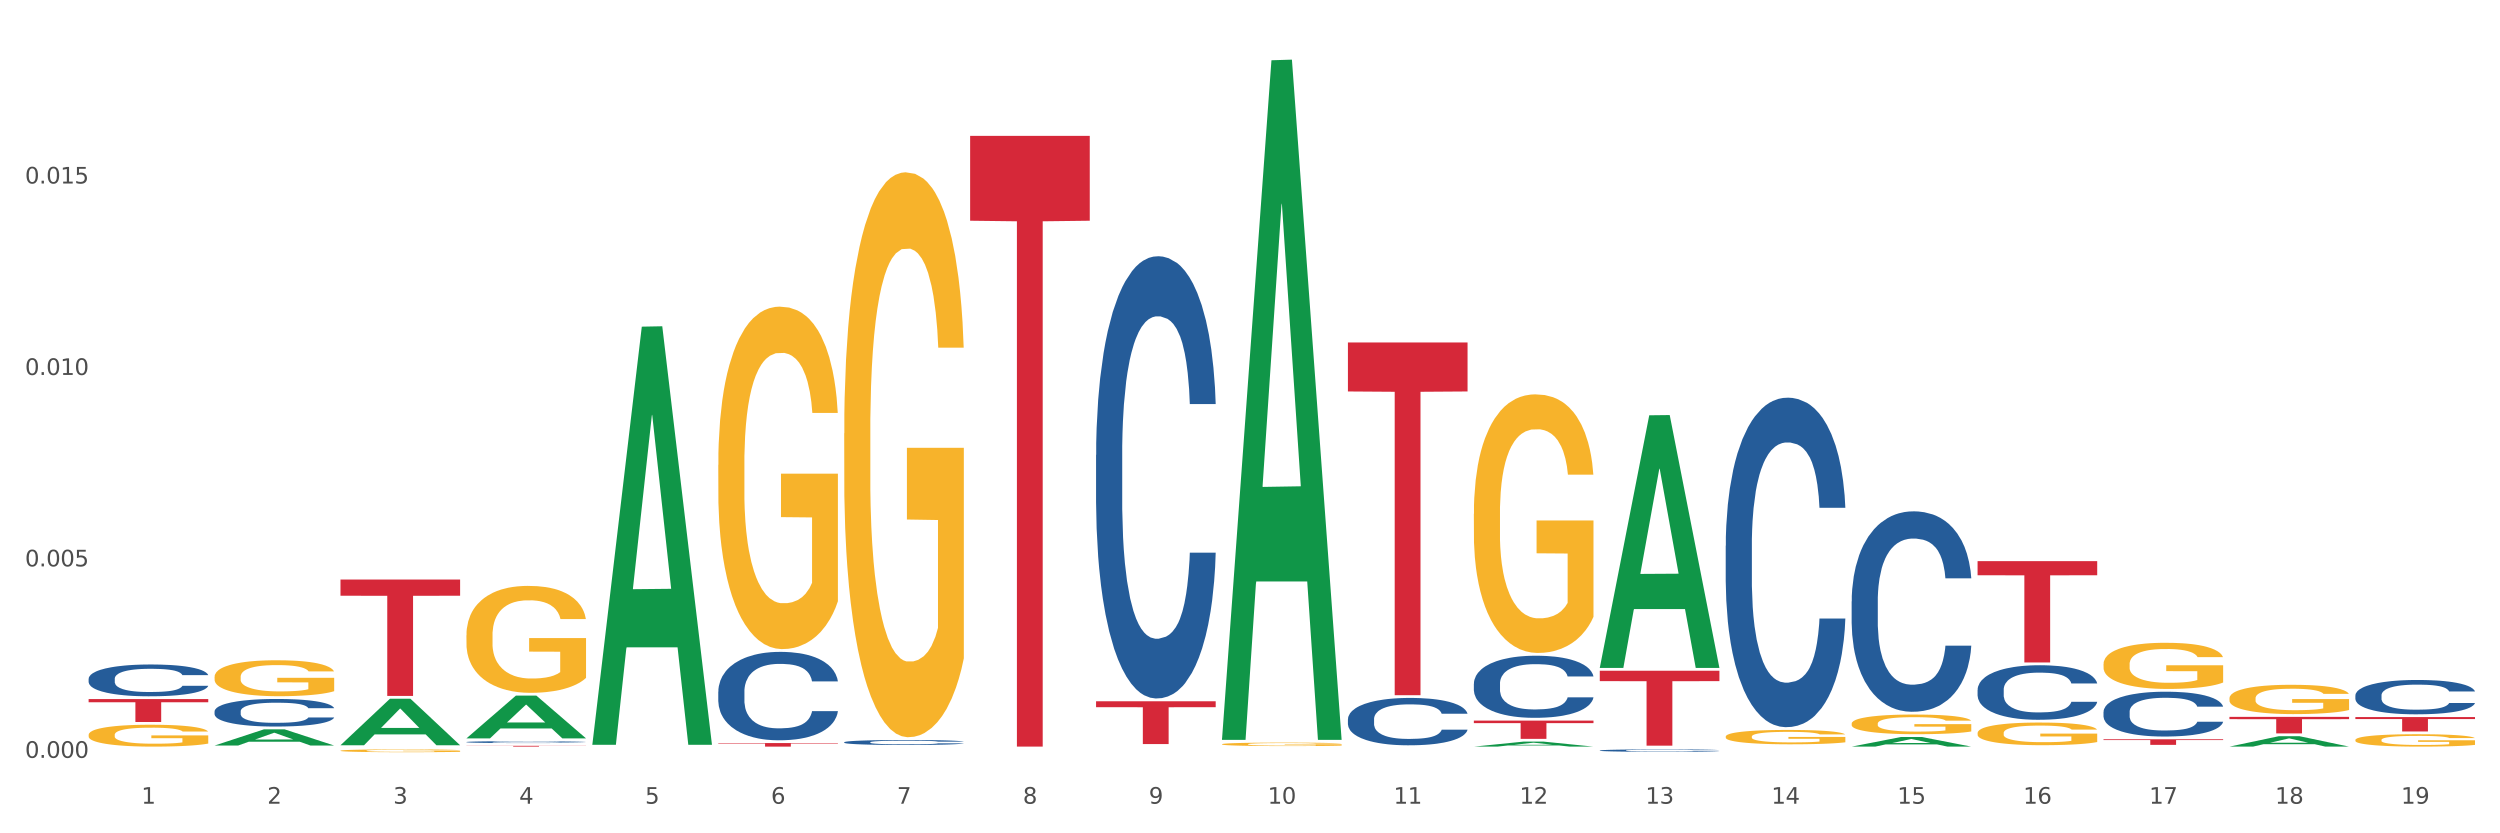 <?xml version="1.0" encoding="utf-8" standalone="no"?>
<!DOCTYPE svg PUBLIC "-//W3C//DTD SVG 1.1//EN"
  "http://www.w3.org/Graphics/SVG/1.1/DTD/svg11.dtd">
<svg xmlns:xlink="http://www.w3.org/1999/xlink" width="1080pt" height="360pt" viewBox="0 0 1080 360" xmlns="http://www.w3.org/2000/svg" version="1.1">
 <rect x="0" y="0" width="1080" height="360" fill="#333333" stroke="none"/>
 <defs>
  <style type="text/css">*{stroke-linejoin: round; stroke-linecap: butt}</style>
 </defs>
 <g id="figure_1">
  <g id="patch_1">
   <path d="M 0 360 
L 1080 360 
L 1080 0 
L 0 0 
z
" style="fill: #ffffff; stroke: #ffffff; stroke-linejoin: miter"/>
  </g>
  <g id="axes_1">
   <g id="matplotlib.axis_1">
    <g id="xtick_1">
     <g id="text_1">
      <!-- 1 -->
      <g style="fill: #4d4d4d" transform="translate(61.07 347.204) scale(0.096 -0.096)">
       <defs>
        <path id="DejaVuSans-31" d="M 794 531 
L 1825 531 
L 1825 4091 
L 703 3866 
L 703 4441 
L 1819 4666 
L 2450 4666 
L 2450 531 
L 3481 531 
L 3481 0 
L 794 0 
L 794 531 
z
" transform="scale(0.016)"/>
       </defs>
       <use xlink:href="#DejaVuSans-31"/>
      </g>
     </g>
    </g>
    <g id="xtick_2">
     <g id="text_2">
      <!-- 2 -->
      <g style="fill: #4d4d4d" transform="translate(115.472 347.204) scale(0.096 -0.096)">
       <defs>
        <path id="DejaVuSans-32" d="M 1228 531 
L 3431 531 
L 3431 0 
L 469 0 
L 469 531 
Q 828 903 1448 1529 
Q 2069 2156 2228 2338 
Q 2531 2678 2651 2914 
Q 2772 3150 2772 3378 
Q 2772 3750 2511 3984 
Q 2250 4219 1831 4219 
Q 1534 4219 1204 4116 
Q 875 4013 500 3803 
L 500 4441 
Q 881 4594 1212 4672 
Q 1544 4750 1819 4750 
Q 2544 4750 2975 4387 
Q 3406 4025 3406 3419 
Q 3406 3131 3298 2873 
Q 3191 2616 2906 2266 
Q 2828 2175 2409 1742 
Q 1991 1309 1228 531 
z
" transform="scale(0.016)"/>
       </defs>
       <use xlink:href="#DejaVuSans-32"/>
      </g>
     </g>
    </g>
    <g id="xtick_3">
     <g id="text_3">
      <!-- 3 -->
      <g style="fill: #4d4d4d" transform="translate(169.874 347.204) scale(0.096 -0.096)">
       <defs>
        <path id="DejaVuSans-33" d="M 2597 2516 
Q 3050 2419 3304 2112 
Q 3559 1806 3559 1356 
Q 3559 666 3084 287 
Q 2609 -91 1734 -91 
Q 1441 -91 1130 -33 
Q 819 25 488 141 
L 488 750 
Q 750 597 1062 519 
Q 1375 441 1716 441 
Q 2309 441 2620 675 
Q 2931 909 2931 1356 
Q 2931 1769 2642 2001 
Q 2353 2234 1838 2234 
L 1294 2234 
L 1294 2753 
L 1863 2753 
Q 2328 2753 2575 2939 
Q 2822 3125 2822 3475 
Q 2822 3834 2567 4026 
Q 2313 4219 1838 4219 
Q 1578 4219 1281 4162 
Q 984 4106 628 3988 
L 628 4550 
Q 988 4650 1302 4700 
Q 1616 4750 1894 4750 
Q 2613 4750 3031 4423 
Q 3450 4097 3450 3541 
Q 3450 3153 3228 2886 
Q 3006 2619 2597 2516 
z
" transform="scale(0.016)"/>
       </defs>
       <use xlink:href="#DejaVuSans-33"/>
      </g>
     </g>
    </g>
    <g id="xtick_4">
     <g id="text_4">
      <!-- 4 -->
      <g style="fill: #4d4d4d" transform="translate(224.276 347.204) scale(0.096 -0.096)">
       <defs>
        <path id="DejaVuSans-34" d="M 2419 4116 
L 825 1625 
L 2419 1625 
L 2419 4116 
z
M 2253 4666 
L 3047 4666 
L 3047 1625 
L 3713 1625 
L 3713 1100 
L 3047 1100 
L 3047 0 
L 2419 0 
L 2419 1100 
L 313 1100 
L 313 1709 
L 2253 4666 
z
" transform="scale(0.016)"/>
       </defs>
       <use xlink:href="#DejaVuSans-34"/>
      </g>
     </g>
    </g>
    <g id="xtick_5">
     <g id="text_5">
      <!-- 5 -->
      <g style="fill: #4d4d4d" transform="translate(278.678 347.204) scale(0.096 -0.096)">
       <defs>
        <path id="DejaVuSans-35" d="M 691 4666 
L 3169 4666 
L 3169 4134 
L 1269 4134 
L 1269 2991 
Q 1406 3038 1543 3061 
Q 1681 3084 1819 3084 
Q 2600 3084 3056 2656 
Q 3513 2228 3513 1497 
Q 3513 744 3044 326 
Q 2575 -91 1722 -91 
Q 1428 -91 1123 -41 
Q 819 9 494 109 
L 494 744 
Q 775 591 1075 516 
Q 1375 441 1709 441 
Q 2250 441 2565 725 
Q 2881 1009 2881 1497 
Q 2881 1984 2565 2268 
Q 2250 2553 1709 2553 
Q 1456 2553 1204 2497 
Q 953 2441 691 2322 
L 691 4666 
z
" transform="scale(0.016)"/>
       </defs>
       <use xlink:href="#DejaVuSans-35"/>
      </g>
     </g>
    </g>
    <g id="xtick_6">
     <g id="text_6">
      <!-- 6 -->
      <g style="fill: #4d4d4d" transform="translate(333.08 347.204) scale(0.096 -0.096)">
       <defs>
        <path id="DejaVuSans-36" d="M 2113 2584 
Q 1688 2584 1439 2293 
Q 1191 2003 1191 1497 
Q 1191 994 1439 701 
Q 1688 409 2113 409 
Q 2538 409 2786 701 
Q 3034 994 3034 1497 
Q 3034 2003 2786 2293 
Q 2538 2584 2113 2584 
z
M 3366 4563 
L 3366 3988 
Q 3128 4100 2886 4159 
Q 2644 4219 2406 4219 
Q 1781 4219 1451 3797 
Q 1122 3375 1075 2522 
Q 1259 2794 1537 2939 
Q 1816 3084 2150 3084 
Q 2853 3084 3261 2657 
Q 3669 2231 3669 1497 
Q 3669 778 3244 343 
Q 2819 -91 2113 -91 
Q 1303 -91 875 529 
Q 447 1150 447 2328 
Q 447 3434 972 4092 
Q 1497 4750 2381 4750 
Q 2619 4750 2861 4703 
Q 3103 4656 3366 4563 
z
" transform="scale(0.016)"/>
       </defs>
       <use xlink:href="#DejaVuSans-36"/>
      </g>
     </g>
    </g>
    <g id="xtick_7">
     <g id="text_7">
      <!-- 7 -->
      <g style="fill: #4d4d4d" transform="translate(387.482 347.204) scale(0.096 -0.096)">
       <defs>
        <path id="DejaVuSans-37" d="M 525 4666 
L 3525 4666 
L 3525 4397 
L 1831 0 
L 1172 0 
L 2766 4134 
L 525 4134 
L 525 4666 
z
" transform="scale(0.016)"/>
       </defs>
       <use xlink:href="#DejaVuSans-37"/>
      </g>
     </g>
    </g>
    <g id="xtick_8">
     <g id="text_8">
      <!-- 8 -->
      <g style="fill: #4d4d4d" transform="translate(441.884 347.204) scale(0.096 -0.096)">
       <defs>
        <path id="DejaVuSans-38" d="M 2034 2216 
Q 1584 2216 1326 1975 
Q 1069 1734 1069 1313 
Q 1069 891 1326 650 
Q 1584 409 2034 409 
Q 2484 409 2743 651 
Q 3003 894 3003 1313 
Q 3003 1734 2745 1975 
Q 2488 2216 2034 2216 
z
M 1403 2484 
Q 997 2584 770 2862 
Q 544 3141 544 3541 
Q 544 4100 942 4425 
Q 1341 4750 2034 4750 
Q 2731 4750 3128 4425 
Q 3525 4100 3525 3541 
Q 3525 3141 3298 2862 
Q 3072 2584 2669 2484 
Q 3125 2378 3379 2068 
Q 3634 1759 3634 1313 
Q 3634 634 3220 271 
Q 2806 -91 2034 -91 
Q 1263 -91 848 271 
Q 434 634 434 1313 
Q 434 1759 690 2068 
Q 947 2378 1403 2484 
z
M 1172 3481 
Q 1172 3119 1398 2916 
Q 1625 2713 2034 2713 
Q 2441 2713 2670 2916 
Q 2900 3119 2900 3481 
Q 2900 3844 2670 4047 
Q 2441 4250 2034 4250 
Q 1625 4250 1398 4047 
Q 1172 3844 1172 3481 
z
" transform="scale(0.016)"/>
       </defs>
       <use xlink:href="#DejaVuSans-38"/>
      </g>
     </g>
    </g>
    <g id="xtick_9">
     <g id="text_9">
      <!-- 9 -->
      <g style="fill: #4d4d4d" transform="translate(496.286 347.204) scale(0.096 -0.096)">
       <defs>
        <path id="DejaVuSans-39" d="M 703 97 
L 703 672 
Q 941 559 1184 500 
Q 1428 441 1663 441 
Q 2288 441 2617 861 
Q 2947 1281 2994 2138 
Q 2813 1869 2534 1725 
Q 2256 1581 1919 1581 
Q 1219 1581 811 2004 
Q 403 2428 403 3163 
Q 403 3881 828 4315 
Q 1253 4750 1959 4750 
Q 2769 4750 3195 4129 
Q 3622 3509 3622 2328 
Q 3622 1225 3098 567 
Q 2575 -91 1691 -91 
Q 1453 -91 1209 -44 
Q 966 3 703 97 
z
M 1959 2075 
Q 2384 2075 2632 2365 
Q 2881 2656 2881 3163 
Q 2881 3666 2632 3958 
Q 2384 4250 1959 4250 
Q 1534 4250 1286 3958 
Q 1038 3666 1038 3163 
Q 1038 2656 1286 2365 
Q 1534 2075 1959 2075 
z
" transform="scale(0.016)"/>
       </defs>
       <use xlink:href="#DejaVuSans-39"/>
      </g>
     </g>
    </g>
    <g id="xtick_10">
     <g id="text_10">
      <!-- 10 -->
      <g style="fill: #4d4d4d" transform="translate(547.634 347.204) scale(0.096 -0.096)">
       <defs>
        <path id="DejaVuSans-30" d="M 2034 4250 
Q 1547 4250 1301 3770 
Q 1056 3291 1056 2328 
Q 1056 1369 1301 889 
Q 1547 409 2034 409 
Q 2525 409 2770 889 
Q 3016 1369 3016 2328 
Q 3016 3291 2770 3770 
Q 2525 4250 2034 4250 
z
M 2034 4750 
Q 2819 4750 3233 4129 
Q 3647 3509 3647 2328 
Q 3647 1150 3233 529 
Q 2819 -91 2034 -91 
Q 1250 -91 836 529 
Q 422 1150 422 2328 
Q 422 3509 836 4129 
Q 1250 4750 2034 4750 
z
" transform="scale(0.016)"/>
       </defs>
       <use xlink:href="#DejaVuSans-31"/>
       <use xlink:href="#DejaVuSans-30" transform="translate(63.623 0)"/>
      </g>
     </g>
    </g>
    <g id="xtick_11">
     <g id="text_11">
      <!-- 11 -->
      <g style="fill: #4d4d4d" transform="translate(602.035 347.204) scale(0.096 -0.096)">
       <use xlink:href="#DejaVuSans-31"/>
       <use xlink:href="#DejaVuSans-31" transform="translate(63.623 0)"/>
      </g>
     </g>
    </g>
    <g id="xtick_12">
     <g id="text_12">
      <!-- 12 -->
      <g style="fill: #4d4d4d" transform="translate(656.437 347.204) scale(0.096 -0.096)">
       <use xlink:href="#DejaVuSans-31"/>
       <use xlink:href="#DejaVuSans-32" transform="translate(63.623 0)"/>
      </g>
     </g>
    </g>
    <g id="xtick_13">
     <g id="text_13">
      <!-- 13 -->
      <g style="fill: #4d4d4d" transform="translate(710.839 347.204) scale(0.096 -0.096)">
       <use xlink:href="#DejaVuSans-31"/>
       <use xlink:href="#DejaVuSans-33" transform="translate(63.623 0)"/>
      </g>
     </g>
    </g>
    <g id="xtick_14">
     <g id="text_14">
      <!-- 14 -->
      <g style="fill: #4d4d4d" transform="translate(765.241 347.204) scale(0.096 -0.096)">
       <use xlink:href="#DejaVuSans-31"/>
       <use xlink:href="#DejaVuSans-34" transform="translate(63.623 0)"/>
      </g>
     </g>
    </g>
    <g id="xtick_15">
     <g id="text_15">
      <!-- 15 -->
      <g style="fill: #4d4d4d" transform="translate(819.643 347.204) scale(0.096 -0.096)">
       <use xlink:href="#DejaVuSans-31"/>
       <use xlink:href="#DejaVuSans-35" transform="translate(63.623 0)"/>
      </g>
     </g>
    </g>
    <g id="xtick_16">
     <g id="text_16">
      <!-- 16 -->
      <g style="fill: #4d4d4d" transform="translate(874.045 347.204) scale(0.096 -0.096)">
       <use xlink:href="#DejaVuSans-31"/>
       <use xlink:href="#DejaVuSans-36" transform="translate(63.623 0)"/>
      </g>
     </g>
    </g>
    <g id="xtick_17">
     <g id="text_17">
      <!-- 17 -->
      <g style="fill: #4d4d4d" transform="translate(928.447 347.204) scale(0.096 -0.096)">
       <use xlink:href="#DejaVuSans-31"/>
       <use xlink:href="#DejaVuSans-37" transform="translate(63.623 0)"/>
      </g>
     </g>
    </g>
    <g id="xtick_18">
     <g id="text_18">
      <!-- 18 -->
      <g style="fill: #4d4d4d" transform="translate(982.849 347.204) scale(0.096 -0.096)">
       <use xlink:href="#DejaVuSans-31"/>
       <use xlink:href="#DejaVuSans-38" transform="translate(63.623 0)"/>
      </g>
     </g>
    </g>
    <g id="xtick_19">
     <g id="text_19">
      <!-- 19 -->
      <g style="fill: #4d4d4d" transform="translate(1037.251 347.204) scale(0.096 -0.096)">
       <use xlink:href="#DejaVuSans-31"/>
       <use xlink:href="#DejaVuSans-39" transform="translate(63.623 0)"/>
      </g>
     </g>
    </g>
    <g id="xtick_20"/>
    <g id="xtick_21"/>
    <g id="xtick_22"/>
    <g id="xtick_23"/>
    <g id="xtick_24"/>
    <g id="xtick_25"/>
    <g id="xtick_26"/>
    <g id="xtick_27"/>
    <g id="xtick_28"/>
    <g id="xtick_29"/>
    <g id="xtick_30"/>
    <g id="xtick_31"/>
    <g id="xtick_32"/>
    <g id="xtick_33"/>
    <g id="xtick_34"/>
    <g id="xtick_35"/>
    <g id="xtick_36"/>
    <g id="xtick_37"/>
   </g>
   <g id="matplotlib.axis_2">
    <g id="ytick_1">
     <g id="text_20">
      <!-- 0.000 -->
      <g style="fill: #4d4d4d" transform="translate(10.8 327.382) scale(0.096 -0.096)">
       <defs>
        <path id="DejaVuSans-2e" d="M 684 794 
L 1344 794 
L 1344 0 
L 684 0 
L 684 794 
z
" transform="scale(0.016)"/>
       </defs>
       <use xlink:href="#DejaVuSans-30"/>
       <use xlink:href="#DejaVuSans-2e" transform="translate(63.623 0)"/>
       <use xlink:href="#DejaVuSans-30" transform="translate(95.41 0)"/>
       <use xlink:href="#DejaVuSans-30" transform="translate(159.033 0)"/>
       <use xlink:href="#DejaVuSans-30" transform="translate(222.656 0)"/>
      </g>
     </g>
    </g>
    <g id="ytick_2">
     <g id="text_21">
      <!-- 0.005 -->
      <g style="fill: #4d4d4d" transform="translate(10.8 244.681) scale(0.096 -0.096)">
       <use xlink:href="#DejaVuSans-30"/>
       <use xlink:href="#DejaVuSans-2e" transform="translate(63.623 0)"/>
       <use xlink:href="#DejaVuSans-30" transform="translate(95.41 0)"/>
       <use xlink:href="#DejaVuSans-30" transform="translate(159.033 0)"/>
       <use xlink:href="#DejaVuSans-35" transform="translate(222.656 0)"/>
      </g>
     </g>
    </g>
    <g id="ytick_3">
     <g id="text_22">
      <!-- 0.010 -->
      <g style="fill: #4d4d4d" transform="translate(10.8 161.98) scale(0.096 -0.096)">
       <use xlink:href="#DejaVuSans-30"/>
       <use xlink:href="#DejaVuSans-2e" transform="translate(63.623 0)"/>
       <use xlink:href="#DejaVuSans-30" transform="translate(95.41 0)"/>
       <use xlink:href="#DejaVuSans-31" transform="translate(159.033 0)"/>
       <use xlink:href="#DejaVuSans-30" transform="translate(222.656 0)"/>
      </g>
     </g>
    </g>
    <g id="ytick_4">
     <g id="text_23">
      <!-- 0.015 -->
      <g style="fill: #4d4d4d" transform="translate(10.8 79.28) scale(0.096 -0.096)">
       <use xlink:href="#DejaVuSans-30"/>
       <use xlink:href="#DejaVuSans-2e" transform="translate(63.623 0)"/>
       <use xlink:href="#DejaVuSans-30" transform="translate(95.41 0)"/>
       <use xlink:href="#DejaVuSans-31" transform="translate(159.033 0)"/>
       <use xlink:href="#DejaVuSans-35" transform="translate(222.656 0)"/>
      </g>
     </g>
    </g>
    <g id="ytick_5"/>
    <g id="ytick_6"/>
    <g id="ytick_7"/>
    <g id="ytick_8"/>
   </g>
   <g id="PolyCollection_1">
    <path d="M 92.685 322.063 
L 92.738 322.057 
L 114.05 315.067 
L 122.895 315.061 
L 144.367 322.077 
L 134.137 322.077 
L 129.502 320.443 
L 107.497 320.443 
L 107.337 320.469 
L 102.861 322.077 
L 92.685 322.077 
L 92.685 322.063 
L 110.267 319.468 
L 126.731 319.461 
L 118.579 316.556 
L 118.473 316.543 
L 118.366 316.563 
L 110.214 319.461 
L 110.267 319.468 
L 92.685 322.063 
z
" clip-path="url(#p9562f03858)" style="fill: #109648"/>
    <path d="M 147.087 321.917 
L 147.14 321.898 
L 168.452 301.863 
L 177.297 301.844 
L 198.769 321.955 
L 188.539 321.955 
L 183.904 317.272 
L 161.899 317.272 
L 161.739 317.347 
L 157.263 321.955 
L 147.087 321.955 
L 147.087 321.917 
L 164.669 314.477 
L 181.133 314.458 
L 172.981 306.13 
L 172.875 306.093 
L 172.768 306.149 
L 164.616 314.458 
L 164.669 314.477 
L 147.087 321.917 
z
" clip-path="url(#p9562f03858)" style="fill: #109648"/>
    <path d="M 255.891 321.425 
L 255.944 321.255 
L 277.256 141.115 
L 286.101 140.945 
L 307.573 321.765 
L 297.343 321.765 
L 292.707 279.658 
L 270.703 279.658 
L 270.543 280.337 
L 266.067 321.765 
L 255.891 321.765 
L 255.891 321.425 
L 273.473 254.53 
L 289.937 254.361 
L 281.785 179.486 
L 281.678 179.146 
L 281.572 179.656 
L 273.42 254.361 
L 273.473 254.53 
L 255.891 321.425 
z
" clip-path="url(#p9562f03858)" style="fill: #109648"/>
    <path d="M 527.901 319.062 
L 527.954 318.786 
L 549.266 26.035 
L 558.11 25.759 
L 579.582 319.614 
L 569.353 319.614 
L 564.717 251.186 
L 542.712 251.186 
L 542.553 252.29 
L 538.077 319.614 
L 527.901 319.614 
L 527.901 319.062 
L 545.483 210.35 
L 561.947 210.074 
L 553.795 88.393 
L 553.688 87.841 
L 553.582 88.669 
L 545.43 210.074 
L 545.483 210.35 
L 527.901 319.062 
z
" clip-path="url(#p9562f03858)" style="fill: #109648"/>
    <path d="M 636.704 322.538 
L 636.758 322.536 
L 658.07 320.386 
L 666.914 320.384 
L 688.386 322.542 
L 678.157 322.542 
L 673.521 322.04 
L 651.516 322.04 
L 651.357 322.048 
L 646.881 322.542 
L 636.704 322.542 
L 636.704 322.538 
L 654.287 321.74 
L 670.751 321.738 
L 662.599 320.844 
L 662.492 320.84 
L 662.386 320.846 
L 654.234 321.738 
L 654.287 321.74 
L 636.704 322.538 
z
" clip-path="url(#p9562f03858)" style="fill: #109648"/>
    <path d="M 691.106 288.355 
L 691.16 288.253 
L 712.472 179.406 
L 721.316 179.304 
L 742.788 288.56 
L 732.558 288.56 
L 727.923 263.118 
L 705.918 263.118 
L 705.759 263.529 
L 701.283 288.56 
L 691.106 288.56 
L 691.106 288.355 
L 708.689 247.935 
L 725.153 247.833 
L 717.001 202.591 
L 716.894 202.386 
L 716.788 202.694 
L 708.636 247.833 
L 708.689 247.935 
L 691.106 288.355 
z
" clip-path="url(#p9562f03858)" style="fill: #109648"/>
    <path d="M 799.91 322.535 
L 799.964 322.531 
L 821.276 318.375 
L 830.12 318.371 
L 851.592 322.542 
L 841.362 322.542 
L 836.727 321.571 
L 814.722 321.571 
L 814.562 321.587 
L 810.087 322.542 
L 799.91 322.542 
L 799.91 322.535 
L 817.493 320.992 
L 833.956 320.988 
L 825.805 319.26 
L 825.698 319.253 
L 825.591 319.264 
L 817.44 320.988 
L 817.493 320.992 
L 799.91 322.535 
z
" clip-path="url(#p9562f03858)" style="fill: #109648"/>
    <path d="M 364.695 187.205 
L 364.756 186.982 
L 364.756 178.958 
L 364.878 172.049 
L 365.488 155.332 
L 366.403 141.513 
L 367.074 134.158 
L 367.746 128.14 
L 368.539 122.122 
L 369.515 115.881 
L 371.285 106.742 
L 372.383 102.061 
L 373.725 97.158 
L 376.166 90.025 
L 377.936 86.013 
L 379.766 82.67 
L 382.756 78.658 
L 384.708 76.875 
L 386.783 75.538 
L 389.285 74.646 
L 391.176 74.423 
L 395.326 75.092 
L 398.865 77.098 
L 400.573 78.658 
L 402.77 81.333 
L 403.929 83.116 
L 405.821 86.682 
L 407.773 91.363 
L 409.115 95.375 
L 411.129 102.953 
L 412.654 110.531 
L 414.058 119.893 
L 414.79 126.356 
L 415.339 132.374 
L 415.827 139.284 
L 416.316 150.206 
L 405.332 150.206 
L 404.905 142.404 
L 404.234 135.049 
L 403.258 127.917 
L 402.404 123.459 
L 400.939 117.887 
L 399.597 114.32 
L 398.193 111.646 
L 396.485 109.417 
L 395.142 108.302 
L 393.251 107.411 
L 389.529 107.634 
L 387.027 109.417 
L 385.319 111.646 
L 384.22 113.652 
L 383.244 115.881 
L 382.146 119.001 
L 380.864 123.682 
L 379.949 127.917 
L 379.034 133.266 
L 378.302 138.615 
L 377.63 144.856 
L 377.081 151.543 
L 376.654 158.452 
L 376.288 166.922 
L 375.983 180.964 
L 375.983 211.5 
L 376.105 218.41 
L 376.41 227.548 
L 376.776 234.458 
L 377.386 242.705 
L 377.936 248.277 
L 378.973 256.301 
L 380.132 262.987 
L 381.047 267.222 
L 381.963 270.789 
L 383.549 275.692 
L 385.319 279.704 
L 386.844 282.156 
L 388.919 284.385 
L 390.322 285.276 
L 391.542 285.722 
L 394.532 285.722 
L 396.668 285.053 
L 399.048 283.493 
L 400.878 281.487 
L 402.404 279.035 
L 404.112 275.023 
L 405.21 271.234 
L 405.21 224.65 
L 391.787 224.428 
L 391.787 193.446 
L 416.377 193.446 
L 416.377 284.385 
L 415.339 289.065 
L 414.18 293.3 
L 412.96 297.089 
L 411.129 301.77 
L 408.932 306.228 
L 406.98 309.348 
L 404.905 312.023 
L 402.465 314.475 
L 399.292 316.704 
L 397.339 317.595 
L 394.898 318.264 
L 392.031 318.487 
L 389.529 318.041 
L 387.088 316.927 
L 384.525 314.921 
L 382.024 312.023 
L 380.132 309.125 
L 378.241 305.559 
L 376.227 300.879 
L 374.641 296.421 
L 373.42 292.409 
L 372.078 287.282 
L 370.613 280.596 
L 369.515 274.578 
L 368.539 268.337 
L 367.502 260.313 
L 366.769 253.403 
L 366.037 244.711 
L 365.61 238.247 
L 365.122 228.217 
L 364.756 214.175 
L 364.695 187.205 
z
" clip-path="url(#p9562f03858)" style="fill: #f7b32b"/>
    <path d="M 527.901 321.499 
L 527.962 321.497 
L 527.962 321.448 
L 528.084 321.406 
L 528.694 321.303 
L 529.609 321.218 
L 530.28 321.173 
L 530.951 321.136 
L 531.745 321.099 
L 532.721 321.061 
L 534.49 321.004 
L 535.589 320.976 
L 536.931 320.946 
L 539.372 320.902 
L 541.141 320.877 
L 542.972 320.857 
L 545.962 320.832 
L 547.914 320.821 
L 549.989 320.813 
L 552.491 320.807 
L 554.382 320.806 
L 558.531 320.81 
L 562.07 320.822 
L 563.779 320.832 
L 565.976 320.848 
L 567.135 320.859 
L 569.026 320.881 
L 570.979 320.91 
L 572.321 320.935 
L 574.335 320.981 
L 575.86 321.028 
L 577.264 321.085 
L 577.996 321.125 
L 578.545 321.162 
L 579.033 321.204 
L 579.521 321.271 
L 568.538 321.271 
L 568.111 321.223 
L 567.44 321.178 
L 566.464 321.134 
L 565.609 321.107 
L 564.145 321.073 
L 562.803 321.051 
L 561.399 321.035 
L 559.691 321.021 
L 558.348 321.014 
L 556.457 321.008 
L 552.735 321.01 
L 550.233 321.021 
L 548.524 321.035 
L 547.426 321.047 
L 546.45 321.061 
L 545.352 321.08 
L 544.07 321.108 
L 543.155 321.134 
L 542.24 321.167 
L 541.507 321.2 
L 540.836 321.238 
L 540.287 321.28 
L 539.86 321.322 
L 539.494 321.374 
L 539.189 321.46 
L 539.189 321.648 
L 539.311 321.69 
L 539.616 321.746 
L 539.982 321.789 
L 540.592 321.839 
L 541.141 321.874 
L 542.179 321.923 
L 543.338 321.964 
L 544.253 321.99 
L 545.169 322.012 
L 546.755 322.042 
L 548.524 322.067 
L 550.05 322.082 
L 552.125 322.095 
L 553.528 322.101 
L 554.748 322.104 
L 557.738 322.104 
L 559.874 322.1 
L 562.253 322.09 
L 564.084 322.078 
L 565.609 322.063 
L 567.318 322.038 
L 568.416 322.015 
L 568.416 321.729 
L 554.992 321.727 
L 554.992 321.537 
L 579.582 321.537 
L 579.582 322.095 
L 578.545 322.124 
L 577.386 322.15 
L 576.165 322.174 
L 574.335 322.202 
L 572.138 322.23 
L 570.186 322.249 
L 568.111 322.265 
L 565.67 322.28 
L 562.498 322.294 
L 560.545 322.299 
L 558.104 322.304 
L 555.236 322.305 
L 552.735 322.302 
L 550.294 322.295 
L 547.731 322.283 
L 545.23 322.265 
L 543.338 322.247 
L 541.446 322.226 
L 539.433 322.197 
L 537.846 322.169 
L 536.626 322.145 
L 535.284 322.113 
L 533.819 322.072 
L 532.721 322.035 
L 531.745 321.997 
L 530.707 321.948 
L 529.975 321.905 
L 529.243 321.852 
L 528.816 321.812 
L 528.328 321.75 
L 527.962 321.664 
L 527.901 321.499 
z
" clip-path="url(#p9562f03858)" style="fill: #f7b32b"/>
    <path d="M 636.704 221.983 
L 636.765 221.881 
L 636.765 218.208 
L 636.888 215.045 
L 637.498 207.393 
L 638.413 201.067 
L 639.084 197.7 
L 639.755 194.945 
L 640.549 192.19 
L 641.525 189.333 
L 643.294 185.15 
L 644.393 183.007 
L 645.735 180.763 
L 648.176 177.498 
L 649.945 175.661 
L 651.776 174.131 
L 654.766 172.294 
L 656.718 171.478 
L 658.793 170.866 
L 661.295 170.458 
L 663.186 170.356 
L 667.335 170.662 
L 670.874 171.58 
L 672.583 172.294 
L 674.779 173.519 
L 675.939 174.335 
L 677.83 175.967 
L 679.783 178.11 
L 681.125 179.947 
L 683.139 183.416 
L 684.664 186.885 
L 686.068 191.17 
L 686.8 194.129 
L 687.349 196.884 
L 687.837 200.046 
L 688.325 205.046 
L 677.342 205.046 
L 676.915 201.475 
L 676.244 198.108 
L 675.268 194.843 
L 674.413 192.802 
L 672.949 190.252 
L 671.607 188.619 
L 670.203 187.395 
L 668.495 186.374 
L 667.152 185.864 
L 665.261 185.456 
L 661.539 185.558 
L 659.037 186.374 
L 657.328 187.395 
L 656.23 188.313 
L 655.254 189.333 
L 654.155 190.762 
L 652.874 192.904 
L 651.959 194.843 
L 651.044 197.292 
L 650.311 199.74 
L 649.64 202.597 
L 649.091 205.658 
L 648.664 208.821 
L 648.298 212.698 
L 647.993 219.126 
L 647.993 233.104 
L 648.115 236.267 
L 648.42 240.45 
L 648.786 243.613 
L 649.396 247.388 
L 649.945 249.939 
L 650.983 253.612 
L 652.142 256.673 
L 653.057 258.612 
L 653.972 260.244 
L 655.559 262.489 
L 657.328 264.325 
L 658.854 265.448 
L 660.928 266.468 
L 662.332 266.876 
L 663.552 267.08 
L 666.542 267.08 
L 668.678 266.774 
L 671.057 266.06 
L 672.888 265.142 
L 674.413 264.019 
L 676.122 262.183 
L 677.22 260.448 
L 677.22 239.124 
L 663.796 239.022 
L 663.796 224.84 
L 688.386 224.84 
L 688.386 266.468 
L 687.349 268.611 
L 686.19 270.549 
L 684.969 272.284 
L 683.139 274.426 
L 680.942 276.467 
L 678.99 277.895 
L 676.915 279.12 
L 674.474 280.242 
L 671.301 281.262 
L 669.349 281.67 
L 666.908 281.976 
L 664.04 282.078 
L 661.539 281.874 
L 659.098 281.364 
L 656.535 280.446 
L 654.033 279.12 
L 652.142 277.793 
L 650.25 276.161 
L 648.237 274.018 
L 646.65 271.978 
L 645.43 270.141 
L 644.088 267.794 
L 642.623 264.733 
L 641.525 261.979 
L 640.549 259.122 
L 639.511 255.449 
L 638.779 252.286 
L 638.047 248.307 
L 637.62 245.348 
L 637.132 240.756 
L 636.765 234.328 
L 636.704 221.983 
z
" clip-path="url(#p9562f03858)" style="fill: #f7b32b"/>
    <path d="M 745.508 318.202 
L 745.569 318.196 
L 745.569 317.992 
L 745.691 317.816 
L 746.302 317.391 
L 747.217 317.04 
L 747.888 316.853 
L 748.559 316.7 
L 749.352 316.546 
L 750.329 316.388 
L 752.098 316.155 
L 753.197 316.036 
L 754.539 315.912 
L 756.98 315.73 
L 758.749 315.628 
L 760.58 315.543 
L 763.57 315.441 
L 765.522 315.396 
L 767.597 315.362 
L 770.098 315.339 
L 771.99 315.333 
L 776.139 315.35 
L 779.678 315.401 
L 781.387 315.441 
L 783.583 315.509 
L 784.743 315.554 
L 786.634 315.645 
L 788.587 315.764 
L 789.929 315.866 
L 791.943 316.059 
L 793.468 316.252 
L 794.872 316.49 
L 795.604 316.654 
L 796.153 316.807 
L 796.641 316.983 
L 797.129 317.261 
L 786.146 317.261 
L 785.719 317.062 
L 785.048 316.875 
L 784.071 316.694 
L 783.217 316.58 
L 781.753 316.439 
L 780.41 316.348 
L 779.007 316.28 
L 777.299 316.223 
L 775.956 316.195 
L 774.065 316.172 
L 770.343 316.178 
L 767.841 316.223 
L 766.132 316.28 
L 765.034 316.331 
L 764.058 316.388 
L 762.959 316.467 
L 761.678 316.586 
L 760.763 316.694 
L 759.848 316.83 
L 759.115 316.966 
L 758.444 317.125 
L 757.895 317.295 
L 757.468 317.47 
L 757.102 317.686 
L 756.797 318.043 
L 756.797 318.82 
L 756.919 318.995 
L 757.224 319.228 
L 757.59 319.404 
L 758.2 319.613 
L 758.749 319.755 
L 759.786 319.959 
L 760.946 320.129 
L 761.861 320.237 
L 762.776 320.328 
L 764.363 320.452 
L 766.132 320.554 
L 767.658 320.617 
L 769.732 320.673 
L 771.136 320.696 
L 772.356 320.707 
L 775.346 320.707 
L 777.482 320.69 
L 779.861 320.651 
L 781.692 320.6 
L 783.217 320.537 
L 784.926 320.435 
L 786.024 320.339 
L 786.024 319.154 
L 772.6 319.148 
L 772.6 318.36 
L 797.19 318.36 
L 797.19 320.673 
L 796.153 320.792 
L 794.994 320.9 
L 793.773 320.996 
L 791.943 321.115 
L 789.746 321.229 
L 787.794 321.308 
L 785.719 321.376 
L 783.278 321.439 
L 780.105 321.495 
L 778.153 321.518 
L 775.712 321.535 
L 772.844 321.541 
L 770.343 321.529 
L 767.902 321.501 
L 765.339 321.45 
L 762.837 321.376 
L 760.946 321.303 
L 759.054 321.212 
L 757.041 321.093 
L 755.454 320.979 
L 754.234 320.877 
L 752.892 320.747 
L 751.427 320.577 
L 750.329 320.424 
L 749.352 320.265 
L 748.315 320.061 
L 747.583 319.885 
L 746.851 319.664 
L 746.424 319.5 
L 745.936 319.245 
L 745.569 318.888 
L 745.508 318.202 
z
" clip-path="url(#p9562f03858)" style="fill: #f7b32b"/>
    <path d="M 799.91 312.608 
L 799.971 312.6 
L 799.971 312.321 
L 800.093 312.08 
L 800.704 311.498 
L 801.619 311.017 
L 802.29 310.761 
L 802.961 310.551 
L 803.754 310.342 
L 804.731 310.124 
L 806.5 309.806 
L 807.599 309.643 
L 808.941 309.472 
L 811.382 309.224 
L 813.151 309.084 
L 814.982 308.968 
L 817.972 308.828 
L 819.924 308.766 
L 821.999 308.72 
L 824.5 308.688 
L 826.392 308.681 
L 830.541 308.704 
L 834.08 308.774 
L 835.789 308.828 
L 837.985 308.921 
L 839.145 308.983 
L 841.036 309.108 
L 842.989 309.271 
L 844.331 309.41 
L 846.345 309.674 
L 847.87 309.938 
L 849.274 310.264 
L 850.006 310.489 
L 850.555 310.699 
L 851.043 310.939 
L 851.531 311.32 
L 840.548 311.32 
L 840.121 311.048 
L 839.45 310.792 
L 838.473 310.543 
L 837.619 310.388 
L 836.155 310.194 
L 834.812 310.07 
L 833.409 309.977 
L 831.7 309.899 
L 830.358 309.86 
L 828.467 309.829 
L 824.744 309.837 
L 822.243 309.899 
L 820.534 309.977 
L 819.436 310.047 
L 818.46 310.124 
L 817.361 310.233 
L 816.08 310.396 
L 815.165 310.543 
L 814.249 310.73 
L 813.517 310.916 
L 812.846 311.133 
L 812.297 311.366 
L 811.87 311.607 
L 811.504 311.902 
L 811.199 312.391 
L 811.199 313.454 
L 811.321 313.695 
L 811.626 314.013 
L 811.992 314.253 
L 812.602 314.541 
L 813.151 314.735 
L 814.188 315.014 
L 815.348 315.247 
L 816.263 315.394 
L 817.178 315.518 
L 818.765 315.689 
L 820.534 315.829 
L 822.06 315.914 
L 824.134 315.992 
L 825.538 316.023 
L 826.758 316.038 
L 829.748 316.038 
L 831.884 316.015 
L 834.263 315.961 
L 836.094 315.891 
L 837.619 315.806 
L 839.328 315.666 
L 840.426 315.534 
L 840.426 313.912 
L 827.002 313.904 
L 827.002 312.825 
L 851.592 312.825 
L 851.592 315.992 
L 850.555 316.155 
L 849.396 316.302 
L 848.175 316.434 
L 846.345 316.597 
L 844.148 316.753 
L 842.195 316.861 
L 840.121 316.954 
L 837.68 317.04 
L 834.507 317.117 
L 832.555 317.148 
L 830.114 317.172 
L 827.246 317.179 
L 824.744 317.164 
L 822.304 317.125 
L 819.741 317.055 
L 817.239 316.954 
L 815.348 316.853 
L 813.456 316.729 
L 811.443 316.566 
L 809.856 316.411 
L 808.636 316.271 
L 807.293 316.093 
L 805.829 315.86 
L 804.731 315.65 
L 803.754 315.433 
L 802.717 315.154 
L 801.985 314.913 
L 801.253 314.61 
L 800.826 314.385 
L 800.337 314.036 
L 799.971 313.547 
L 799.91 312.608 
z
" clip-path="url(#p9562f03858)" style="fill: #f7b32b"/>
    <path d="M 854.312 316.664 
L 854.373 316.655 
L 854.373 316.333 
L 854.495 316.056 
L 855.106 315.385 
L 856.021 314.831 
L 856.692 314.536 
L 857.363 314.295 
L 858.156 314.054 
L 859.133 313.803 
L 860.902 313.437 
L 862 313.249 
L 863.343 313.052 
L 865.784 312.766 
L 867.553 312.605 
L 869.384 312.471 
L 872.373 312.31 
L 874.326 312.239 
L 876.401 312.185 
L 878.902 312.15 
L 880.794 312.141 
L 884.943 312.167 
L 888.482 312.248 
L 890.191 312.31 
L 892.387 312.418 
L 893.547 312.489 
L 895.438 312.632 
L 897.391 312.82 
L 898.733 312.981 
L 900.747 313.285 
L 902.272 313.589 
L 903.675 313.964 
L 904.408 314.223 
L 904.957 314.465 
L 905.445 314.742 
L 905.933 315.18 
L 894.95 315.18 
L 894.523 314.867 
L 893.852 314.572 
L 892.875 314.286 
L 892.021 314.107 
L 890.557 313.884 
L 889.214 313.741 
L 887.811 313.633 
L 886.102 313.544 
L 884.76 313.499 
L 882.868 313.464 
L 879.146 313.473 
L 876.645 313.544 
L 874.936 313.633 
L 873.838 313.714 
L 872.862 313.803 
L 871.763 313.928 
L 870.482 314.116 
L 869.567 314.286 
L 868.651 314.5 
L 867.919 314.715 
L 867.248 314.965 
L 866.699 315.233 
L 866.272 315.511 
L 865.906 315.85 
L 865.601 316.413 
L 865.601 317.638 
L 865.723 317.915 
L 866.028 318.282 
L 866.394 318.559 
L 867.004 318.889 
L 867.553 319.113 
L 868.59 319.435 
L 869.75 319.703 
L 870.665 319.873 
L 871.58 320.016 
L 873.167 320.212 
L 874.936 320.373 
L 876.462 320.472 
L 878.536 320.561 
L 879.94 320.597 
L 881.16 320.615 
L 884.15 320.615 
L 886.285 320.588 
L 888.665 320.525 
L 890.496 320.445 
L 892.021 320.346 
L 893.73 320.186 
L 894.828 320.034 
L 894.828 318.165 
L 881.404 318.156 
L 881.404 316.914 
L 905.994 316.914 
L 905.994 320.561 
L 904.957 320.749 
L 903.798 320.919 
L 902.577 321.071 
L 900.747 321.258 
L 898.55 321.437 
L 896.597 321.562 
L 894.523 321.669 
L 892.082 321.768 
L 888.909 321.857 
L 886.957 321.893 
L 884.516 321.92 
L 881.648 321.929 
L 879.146 321.911 
L 876.706 321.866 
L 874.143 321.786 
L 871.641 321.669 
L 869.75 321.553 
L 867.858 321.41 
L 865.845 321.222 
L 864.258 321.044 
L 863.038 320.883 
L 861.695 320.677 
L 860.231 320.409 
L 859.133 320.168 
L 858.156 319.917 
L 857.119 319.596 
L 856.387 319.319 
L 855.655 318.97 
L 855.228 318.711 
L 854.739 318.308 
L 854.373 317.745 
L 854.312 316.664 
z
" clip-path="url(#p9562f03858)" style="fill: #f7b32b"/>
    <path d="M 908.714 286.899 
L 908.775 286.88 
L 908.775 286.225 
L 908.897 285.66 
L 909.507 284.294 
L 910.423 283.165 
L 911.094 282.564 
L 911.765 282.072 
L 912.558 281.58 
L 913.535 281.07 
L 915.304 280.323 
L 916.402 279.941 
L 917.745 279.54 
L 920.186 278.957 
L 921.955 278.629 
L 923.786 278.356 
L 926.775 278.028 
L 928.728 277.883 
L 930.803 277.773 
L 933.304 277.7 
L 935.196 277.682 
L 939.345 277.737 
L 942.884 277.901 
L 944.593 278.028 
L 946.789 278.247 
L 947.949 278.393 
L 949.84 278.684 
L 951.793 279.067 
L 953.135 279.394 
L 955.149 280.014 
L 956.674 280.633 
L 958.077 281.398 
L 958.81 281.926 
L 959.359 282.418 
L 959.847 282.983 
L 960.335 283.875 
L 949.352 283.875 
L 948.925 283.238 
L 948.254 282.637 
L 947.277 282.054 
L 946.423 281.689 
L 944.959 281.234 
L 943.616 280.943 
L 942.213 280.724 
L 940.504 280.542 
L 939.162 280.451 
L 937.27 280.378 
L 933.548 280.396 
L 931.047 280.542 
L 929.338 280.724 
L 928.24 280.888 
L 927.264 281.07 
L 926.165 281.325 
L 924.884 281.708 
L 923.969 282.054 
L 923.053 282.491 
L 922.321 282.928 
L 921.65 283.438 
L 921.101 283.984 
L 920.674 284.549 
L 920.308 285.241 
L 920.002 286.389 
L 920.002 288.884 
L 920.125 289.449 
L 920.43 290.195 
L 920.796 290.76 
L 921.406 291.434 
L 921.955 291.889 
L 922.992 292.545 
L 924.152 293.091 
L 925.067 293.438 
L 925.982 293.729 
L 927.569 294.13 
L 929.338 294.458 
L 930.864 294.658 
L 932.938 294.84 
L 934.342 294.913 
L 935.562 294.949 
L 938.552 294.949 
L 940.687 294.895 
L 943.067 294.767 
L 944.898 294.603 
L 946.423 294.403 
L 948.132 294.075 
L 949.23 293.765 
L 949.23 289.959 
L 935.806 289.94 
L 935.806 287.409 
L 960.396 287.409 
L 960.396 294.84 
L 959.359 295.223 
L 958.199 295.569 
L 956.979 295.878 
L 955.149 296.261 
L 952.952 296.625 
L 950.999 296.88 
L 948.925 297.099 
L 946.484 297.299 
L 943.311 297.481 
L 941.359 297.554 
L 938.918 297.609 
L 936.05 297.627 
L 933.548 297.59 
L 931.108 297.499 
L 928.545 297.335 
L 926.043 297.099 
L 924.152 296.862 
L 922.26 296.57 
L 920.247 296.188 
L 918.66 295.824 
L 917.44 295.496 
L 916.097 295.077 
L 914.633 294.53 
L 913.535 294.039 
L 912.558 293.529 
L 911.521 292.873 
L 910.789 292.308 
L 910.057 291.598 
L 909.63 291.07 
L 909.141 290.25 
L 908.775 289.103 
L 908.714 286.899 
z
" clip-path="url(#p9562f03858)" style="fill: #f7b32b"/>
    <path d="M 1017.518 319.659 
L 1017.579 319.655 
L 1017.579 319.478 
L 1017.701 319.327 
L 1018.311 318.96 
L 1019.227 318.656 
L 1019.898 318.495 
L 1020.569 318.362 
L 1021.362 318.23 
L 1022.339 318.093 
L 1024.108 317.893 
L 1025.206 317.79 
L 1026.549 317.682 
L 1028.989 317.525 
L 1030.759 317.437 
L 1032.589 317.364 
L 1035.579 317.276 
L 1037.532 317.237 
L 1039.606 317.207 
L 1042.108 317.188 
L 1044 317.183 
L 1048.149 317.197 
L 1051.688 317.242 
L 1053.396 317.276 
L 1055.593 317.335 
L 1056.752 317.374 
L 1058.644 317.452 
L 1060.597 317.555 
L 1061.939 317.643 
L 1063.952 317.809 
L 1065.478 317.976 
L 1066.881 318.181 
L 1067.614 318.323 
L 1068.163 318.455 
L 1068.651 318.607 
L 1069.139 318.847 
L 1058.156 318.847 
L 1057.729 318.676 
L 1057.058 318.514 
L 1056.081 318.358 
L 1055.227 318.26 
L 1053.763 318.137 
L 1052.42 318.059 
L 1051.017 318 
L 1049.308 317.951 
L 1047.966 317.927 
L 1046.074 317.907 
L 1042.352 317.912 
L 1039.851 317.951 
L 1038.142 318 
L 1037.044 318.044 
L 1036.067 318.093 
L 1034.969 318.162 
L 1033.688 318.265 
L 1032.773 318.358 
L 1031.857 318.475 
L 1031.125 318.592 
L 1030.454 318.73 
L 1029.905 318.876 
L 1029.478 319.028 
L 1029.111 319.214 
L 1028.806 319.522 
L 1028.806 320.193 
L 1028.928 320.345 
L 1029.234 320.545 
L 1029.6 320.697 
L 1030.21 320.878 
L 1030.759 321.001 
L 1031.796 321.177 
L 1032.956 321.324 
L 1033.871 321.417 
L 1034.786 321.495 
L 1036.373 321.603 
L 1038.142 321.691 
L 1039.668 321.745 
L 1041.742 321.794 
L 1043.146 321.813 
L 1044.366 321.823 
L 1047.356 321.823 
L 1049.491 321.808 
L 1051.871 321.774 
L 1053.702 321.73 
L 1055.227 321.676 
L 1056.935 321.588 
L 1058.034 321.505 
L 1058.034 320.482 
L 1044.61 320.477 
L 1044.61 319.797 
L 1069.2 319.797 
L 1069.2 321.794 
L 1068.163 321.896 
L 1067.003 321.989 
L 1065.783 322.073 
L 1063.952 322.175 
L 1061.756 322.273 
L 1059.803 322.342 
L 1057.729 322.401 
L 1055.288 322.454 
L 1052.115 322.503 
L 1050.163 322.523 
L 1047.722 322.538 
L 1044.854 322.542 
L 1042.352 322.533 
L 1039.912 322.508 
L 1037.349 322.464 
L 1034.847 322.401 
L 1032.956 322.337 
L 1031.064 322.259 
L 1029.05 322.156 
L 1027.464 322.058 
L 1026.244 321.97 
L 1024.901 321.857 
L 1023.437 321.71 
L 1022.339 321.578 
L 1021.362 321.441 
L 1020.325 321.265 
L 1019.593 321.113 
L 1018.861 320.922 
L 1018.433 320.78 
L 1017.945 320.56 
L 1017.579 320.252 
L 1017.518 319.659 
z
" clip-path="url(#p9562f03858)" style="fill: #f7b32b"/>
    <path d="M 963.116 301.68 
L 963.177 301.668 
L 963.177 301.252 
L 963.299 300.894 
L 963.909 300.026 
L 964.825 299.309 
L 965.496 298.927 
L 966.167 298.615 
L 966.96 298.303 
L 967.937 297.979 
L 969.706 297.505 
L 970.804 297.262 
L 972.147 297.007 
L 974.587 296.637 
L 976.357 296.429 
L 978.188 296.255 
L 981.177 296.047 
L 983.13 295.955 
L 985.205 295.885 
L 987.706 295.839 
L 989.598 295.827 
L 993.747 295.862 
L 997.286 295.966 
L 998.995 296.047 
L 1001.191 296.186 
L 1002.35 296.279 
L 1004.242 296.464 
L 1006.195 296.707 
L 1007.537 296.915 
L 1009.551 297.308 
L 1011.076 297.701 
L 1012.479 298.187 
L 1013.212 298.522 
L 1013.761 298.835 
L 1014.249 299.193 
L 1014.737 299.76 
L 1003.754 299.76 
L 1003.327 299.355 
L 1002.656 298.974 
L 1001.679 298.603 
L 1000.825 298.372 
L 999.361 298.083 
L 998.018 297.898 
L 996.615 297.759 
L 994.906 297.643 
L 993.564 297.586 
L 991.672 297.539 
L 987.95 297.551 
L 985.449 297.643 
L 983.74 297.759 
L 982.642 297.863 
L 981.666 297.979 
L 980.567 298.141 
L 979.286 298.384 
L 978.371 298.603 
L 977.455 298.881 
L 976.723 299.159 
L 976.052 299.482 
L 975.503 299.829 
L 975.076 300.188 
L 974.71 300.628 
L 974.404 301.356 
L 974.404 302.941 
L 974.526 303.299 
L 974.832 303.774 
L 975.198 304.132 
L 975.808 304.56 
L 976.357 304.849 
L 977.394 305.266 
L 978.554 305.613 
L 979.469 305.832 
L 980.384 306.017 
L 981.971 306.272 
L 983.74 306.48 
L 985.266 306.607 
L 987.34 306.723 
L 988.744 306.769 
L 989.964 306.792 
L 992.954 306.792 
L 995.089 306.758 
L 997.469 306.677 
L 999.3 306.573 
L 1000.825 306.445 
L 1002.534 306.237 
L 1003.632 306.041 
L 1003.632 303.623 
L 990.208 303.612 
L 990.208 302.004 
L 1014.798 302.004 
L 1014.798 306.723 
L 1013.761 306.966 
L 1012.601 307.186 
L 1011.381 307.382 
L 1009.551 307.625 
L 1007.354 307.856 
L 1005.401 308.018 
L 1003.327 308.157 
L 1000.886 308.284 
L 997.713 308.4 
L 995.761 308.446 
L 993.32 308.481 
L 990.452 308.493 
L 987.95 308.469 
L 985.51 308.412 
L 982.947 308.308 
L 980.445 308.157 
L 978.554 308.007 
L 976.662 307.822 
L 974.649 307.579 
L 973.062 307.348 
L 971.842 307.139 
L 970.499 306.873 
L 969.035 306.526 
L 967.937 306.214 
L 966.96 305.89 
L 965.923 305.474 
L 965.191 305.115 
L 964.459 304.664 
L 964.031 304.329 
L 963.543 303.808 
L 963.177 303.08 
L 963.116 301.68 
z
" clip-path="url(#p9562f03858)" style="fill: #f7b32b"/>
    <path d="M 38.283 317.456 
L 38.344 317.447 
L 38.344 317.137 
L 38.466 316.869 
L 39.076 316.221 
L 39.991 315.686 
L 40.663 315.401 
L 41.334 315.168 
L 42.127 314.934 
L 43.103 314.693 
L 44.873 314.339 
L 45.971 314.157 
L 47.314 313.967 
L 49.754 313.691 
L 51.524 313.535 
L 53.354 313.406 
L 56.344 313.251 
L 58.297 313.181 
L 60.371 313.13 
L 62.873 313.095 
L 64.765 313.086 
L 68.914 313.112 
L 72.453 313.19 
L 74.161 313.251 
L 76.358 313.354 
L 77.517 313.423 
L 79.409 313.561 
L 81.361 313.743 
L 82.704 313.898 
L 84.717 314.192 
L 86.243 314.485 
L 87.646 314.848 
L 88.378 315.099 
L 88.928 315.332 
L 89.416 315.599 
L 89.904 316.023 
L 78.921 316.023 
L 78.494 315.72 
L 77.822 315.435 
L 76.846 315.159 
L 75.992 314.986 
L 74.527 314.77 
L 73.185 314.632 
L 71.782 314.529 
L 70.073 314.442 
L 68.731 314.399 
L 66.839 314.365 
L 63.117 314.373 
L 60.615 314.442 
L 58.907 314.529 
L 57.809 314.606 
L 56.832 314.693 
L 55.734 314.814 
L 54.453 314.995 
L 53.537 315.159 
L 52.622 315.366 
L 51.89 315.574 
L 51.219 315.815 
L 50.67 316.074 
L 50.242 316.342 
L 49.876 316.67 
L 49.571 317.214 
L 49.571 318.397 
L 49.693 318.665 
L 49.998 319.019 
L 50.364 319.287 
L 50.975 319.606 
L 51.524 319.822 
L 52.561 320.133 
L 53.72 320.392 
L 54.636 320.556 
L 55.551 320.694 
L 57.137 320.884 
L 58.907 321.04 
L 60.432 321.135 
L 62.507 321.221 
L 63.91 321.256 
L 65.131 321.273 
L 68.121 321.273 
L 70.256 321.247 
L 72.636 321.187 
L 74.466 321.109 
L 75.992 321.014 
L 77.7 320.859 
L 78.799 320.712 
L 78.799 318.907 
L 65.375 318.898 
L 65.375 317.698 
L 89.965 317.698 
L 89.965 321.221 
L 88.928 321.403 
L 87.768 321.567 
L 86.548 321.713 
L 84.717 321.895 
L 82.521 322.068 
L 80.568 322.188 
L 78.494 322.292 
L 76.053 322.387 
L 72.88 322.473 
L 70.927 322.508 
L 68.487 322.534 
L 65.619 322.542 
L 63.117 322.525 
L 60.676 322.482 
L 58.114 322.404 
L 55.612 322.292 
L 53.72 322.18 
L 51.829 322.042 
L 49.815 321.86 
L 48.229 321.688 
L 47.009 321.532 
L 45.666 321.333 
L 44.202 321.074 
L 43.103 320.841 
L 42.127 320.599 
L 41.09 320.289 
L 40.358 320.021 
L 39.625 319.684 
L 39.198 319.434 
L 38.71 319.045 
L 38.344 318.501 
L 38.283 317.456 
z
" clip-path="url(#p9562f03858)" style="fill: #f7b32b"/>
    <path d="M 92.685 292.407 
L 92.746 292.393 
L 92.746 291.882 
L 92.868 291.443 
L 93.478 290.379 
L 94.393 289.499 
L 95.065 289.031 
L 95.736 288.648 
L 96.529 288.265 
L 97.505 287.868 
L 99.275 287.287 
L 100.373 286.989 
L 101.716 286.677 
L 104.156 286.223 
L 105.926 285.967 
L 107.756 285.755 
L 110.746 285.499 
L 112.699 285.386 
L 114.773 285.301 
L 117.275 285.244 
L 119.167 285.23 
L 123.316 285.272 
L 126.855 285.4 
L 128.563 285.499 
L 130.76 285.67 
L 131.919 285.783 
L 133.811 286.01 
L 135.763 286.308 
L 137.106 286.563 
L 139.119 287.045 
L 140.645 287.528 
L 142.048 288.124 
L 142.78 288.535 
L 143.33 288.918 
L 143.818 289.358 
L 144.306 290.053 
L 133.323 290.053 
L 132.896 289.556 
L 132.224 289.088 
L 131.248 288.634 
L 130.394 288.35 
L 128.929 287.996 
L 127.587 287.769 
L 126.184 287.599 
L 124.475 287.457 
L 123.133 287.386 
L 121.241 287.329 
L 117.519 287.343 
L 115.017 287.457 
L 113.309 287.599 
L 112.211 287.726 
L 111.234 287.868 
L 110.136 288.067 
L 108.855 288.365 
L 107.939 288.634 
L 107.024 288.975 
L 106.292 289.315 
L 105.621 289.712 
L 105.072 290.138 
L 104.644 290.577 
L 104.278 291.116 
L 103.973 292.01 
L 103.973 293.953 
L 104.095 294.393 
L 104.4 294.975 
L 104.766 295.414 
L 105.377 295.939 
L 105.926 296.294 
L 106.963 296.804 
L 108.122 297.23 
L 109.038 297.499 
L 109.953 297.726 
L 111.539 298.038 
L 113.309 298.294 
L 114.834 298.45 
L 116.909 298.592 
L 118.312 298.648 
L 119.533 298.677 
L 122.523 298.677 
L 124.658 298.634 
L 127.038 298.535 
L 128.868 298.407 
L 130.394 298.251 
L 132.102 297.996 
L 133.201 297.755 
L 133.201 294.79 
L 119.777 294.776 
L 119.777 292.804 
L 144.367 292.804 
L 144.367 298.592 
L 143.33 298.89 
L 142.17 299.159 
L 140.95 299.4 
L 139.119 299.698 
L 136.923 299.982 
L 134.97 300.18 
L 132.896 300.351 
L 130.455 300.507 
L 127.282 300.648 
L 125.329 300.705 
L 122.889 300.748 
L 120.021 300.762 
L 117.519 300.734 
L 115.078 300.663 
L 112.516 300.535 
L 110.014 300.351 
L 108.122 300.166 
L 106.231 299.939 
L 104.217 299.641 
L 102.631 299.358 
L 101.41 299.102 
L 100.068 298.776 
L 98.604 298.351 
L 97.505 297.968 
L 96.529 297.57 
L 95.492 297.06 
L 94.76 296.62 
L 94.027 296.067 
L 93.6 295.655 
L 93.112 295.017 
L 92.746 294.124 
L 92.685 292.407 
z
" clip-path="url(#p9562f03858)" style="fill: #f7b32b"/>
    <path d="M 147.087 324.296 
L 147.148 324.295 
L 147.148 324.255 
L 147.27 324.22 
L 147.88 324.137 
L 148.795 324.068 
L 149.467 324.032 
L 150.138 324.002 
L 150.931 323.972 
L 151.907 323.941 
L 153.677 323.895 
L 154.775 323.872 
L 156.118 323.848 
L 158.558 323.812 
L 160.328 323.792 
L 162.158 323.775 
L 165.148 323.755 
L 167.101 323.747 
L 169.175 323.74 
L 171.677 323.735 
L 173.569 323.734 
L 177.718 323.738 
L 181.257 323.748 
L 182.965 323.755 
L 185.162 323.769 
L 186.321 323.778 
L 188.213 323.795 
L 190.165 323.819 
L 191.508 323.839 
L 193.521 323.876 
L 195.047 323.914 
L 196.45 323.961 
L 197.182 323.993 
L 197.731 324.023 
L 198.22 324.057 
L 198.708 324.112 
L 187.725 324.112 
L 187.297 324.073 
L 186.626 324.036 
L 185.65 324.001 
L 184.796 323.979 
L 183.331 323.951 
L 181.989 323.933 
L 180.586 323.92 
L 178.877 323.909 
L 177.535 323.903 
L 175.643 323.899 
L 171.921 323.9 
L 169.419 323.909 
L 167.711 323.92 
L 166.613 323.93 
L 165.636 323.941 
L 164.538 323.956 
L 163.257 323.98 
L 162.341 324.001 
L 161.426 324.027 
L 160.694 324.054 
L 160.023 324.085 
L 159.473 324.118 
L 159.046 324.153 
L 158.68 324.195 
L 158.375 324.265 
L 158.375 324.417 
L 158.497 324.451 
L 158.802 324.497 
L 159.168 324.531 
L 159.779 324.572 
L 160.328 324.6 
L 161.365 324.64 
L 162.524 324.673 
L 163.44 324.694 
L 164.355 324.712 
L 165.941 324.736 
L 167.711 324.756 
L 169.236 324.769 
L 171.311 324.78 
L 172.714 324.784 
L 173.935 324.786 
L 176.924 324.786 
L 179.06 324.783 
L 181.44 324.775 
L 183.27 324.765 
L 184.796 324.753 
L 186.504 324.733 
L 187.603 324.714 
L 187.603 324.482 
L 174.179 324.481 
L 174.179 324.327 
L 198.769 324.327 
L 198.769 324.78 
L 197.731 324.803 
L 196.572 324.824 
L 195.352 324.843 
L 193.521 324.866 
L 191.325 324.888 
L 189.372 324.904 
L 187.297 324.917 
L 184.857 324.93 
L 181.684 324.941 
L 179.731 324.945 
L 177.291 324.948 
L 174.423 324.95 
L 171.921 324.947 
L 169.48 324.942 
L 166.918 324.932 
L 164.416 324.917 
L 162.524 324.903 
L 160.633 324.885 
L 158.619 324.862 
L 157.033 324.84 
L 155.812 324.82 
L 154.47 324.794 
L 153.006 324.761 
L 151.907 324.731 
L 150.931 324.7 
L 149.894 324.66 
L 149.162 324.625 
L 148.429 324.582 
L 148.002 324.55 
L 147.514 324.5 
L 147.148 324.43 
L 147.087 324.296 
z
" clip-path="url(#p9562f03858)" style="fill: #f7b32b"/>
    <path d="M 201.489 274.453 
L 201.55 274.411 
L 201.55 272.892 
L 201.672 271.584 
L 202.282 268.42 
L 203.197 265.804 
L 203.869 264.412 
L 204.54 263.272 
L 205.333 262.133 
L 206.309 260.952 
L 208.079 259.222 
L 209.177 258.336 
L 210.519 257.408 
L 212.96 256.057 
L 214.73 255.298 
L 216.56 254.665 
L 219.55 253.906 
L 221.503 253.568 
L 223.577 253.315 
L 226.079 253.146 
L 227.97 253.104 
L 232.12 253.231 
L 235.659 253.61 
L 237.367 253.906 
L 239.564 254.412 
L 240.723 254.749 
L 242.615 255.425 
L 244.567 256.311 
L 245.91 257.07 
L 247.923 258.505 
L 249.449 259.939 
L 250.852 261.711 
L 251.584 262.935 
L 252.133 264.074 
L 252.622 265.382 
L 253.11 267.449 
L 242.127 267.449 
L 241.699 265.973 
L 241.028 264.58 
L 240.052 263.23 
L 239.198 262.386 
L 237.733 261.332 
L 236.391 260.656 
L 234.987 260.15 
L 233.279 259.728 
L 231.937 259.517 
L 230.045 259.348 
L 226.323 259.391 
L 223.821 259.728 
L 222.113 260.15 
L 221.014 260.53 
L 220.038 260.952 
L 218.94 261.543 
L 217.659 262.429 
L 216.743 263.23 
L 215.828 264.243 
L 215.096 265.255 
L 214.425 266.437 
L 213.875 267.703 
L 213.448 269.011 
L 213.082 270.614 
L 212.777 273.272 
L 212.777 279.052 
L 212.899 280.36 
L 213.204 282.09 
L 213.57 283.398 
L 214.181 284.959 
L 214.73 286.014 
L 215.767 287.533 
L 216.926 288.799 
L 217.842 289.601 
L 218.757 290.276 
L 220.343 291.204 
L 222.113 291.963 
L 223.638 292.428 
L 225.713 292.849 
L 227.116 293.018 
L 228.337 293.103 
L 231.326 293.103 
L 233.462 292.976 
L 235.842 292.681 
L 237.672 292.301 
L 239.198 291.837 
L 240.906 291.077 
L 242.005 290.36 
L 242.005 281.542 
L 228.581 281.5 
L 228.581 275.635 
L 253.171 275.635 
L 253.171 292.849 
L 252.133 293.736 
L 250.974 294.537 
L 249.754 295.254 
L 247.923 296.14 
L 245.727 296.984 
L 243.774 297.575 
L 241.699 298.081 
L 239.259 298.545 
L 236.086 298.967 
L 234.133 299.136 
L 231.693 299.263 
L 228.825 299.305 
L 226.323 299.221 
L 223.882 299.01 
L 221.32 298.63 
L 218.818 298.081 
L 216.926 297.533 
L 215.035 296.858 
L 213.021 295.972 
L 211.435 295.128 
L 210.214 294.368 
L 208.872 293.398 
L 207.408 292.132 
L 206.309 290.993 
L 205.333 289.812 
L 204.296 288.293 
L 203.563 286.985 
L 202.831 285.339 
L 202.404 284.116 
L 201.916 282.217 
L 201.55 279.559 
L 201.489 274.453 
z
" clip-path="url(#p9562f03858)" style="fill: #f7b32b"/>
    <path d="M 310.293 200.831 
L 310.354 200.696 
L 310.354 195.831 
L 310.476 191.643 
L 311.086 181.509 
L 312.001 173.132 
L 312.672 168.673 
L 313.344 165.025 
L 314.137 161.376 
L 315.113 157.593 
L 316.883 152.053 
L 317.981 149.216 
L 319.323 146.243 
L 321.764 141.919 
L 323.534 139.487 
L 325.364 137.461 
L 328.354 135.028 
L 330.307 133.947 
L 332.381 133.137 
L 334.883 132.596 
L 336.774 132.461 
L 340.924 132.867 
L 344.463 134.083 
L 346.171 135.028 
L 348.368 136.65 
L 349.527 137.731 
L 351.419 139.893 
L 353.371 142.73 
L 354.714 145.162 
L 356.727 149.756 
L 358.253 154.35 
L 359.656 160.025 
L 360.388 163.944 
L 360.937 167.592 
L 361.425 171.78 
L 361.914 178.401 
L 350.93 178.401 
L 350.503 173.672 
L 349.832 169.213 
L 348.856 164.889 
L 348.002 162.187 
L 346.537 158.809 
L 345.195 156.647 
L 343.791 155.026 
L 342.083 153.675 
L 340.741 152.999 
L 338.849 152.459 
L 335.127 152.594 
L 332.625 153.675 
L 330.917 155.026 
L 329.818 156.242 
L 328.842 157.593 
L 327.744 159.485 
L 326.462 162.322 
L 325.547 164.889 
L 324.632 168.132 
L 323.9 171.375 
L 323.228 175.158 
L 322.679 179.212 
L 322.252 183.401 
L 321.886 188.535 
L 321.581 197.047 
L 321.581 215.559 
L 321.703 219.747 
L 322.008 225.287 
L 322.374 229.476 
L 322.984 234.475 
L 323.534 237.853 
L 324.571 242.717 
L 325.73 246.771 
L 326.645 249.338 
L 327.561 251.5 
L 329.147 254.472 
L 330.917 256.905 
L 332.442 258.391 
L 334.517 259.742 
L 335.92 260.283 
L 337.14 260.553 
L 340.13 260.553 
L 342.266 260.147 
L 344.646 259.202 
L 346.476 257.986 
L 348.002 256.499 
L 349.71 254.067 
L 350.808 251.77 
L 350.808 223.53 
L 337.385 223.395 
L 337.385 204.614 
L 361.975 204.614 
L 361.975 259.742 
L 360.937 262.58 
L 359.778 265.147 
L 358.558 267.444 
L 356.727 270.281 
L 354.53 272.984 
L 352.578 274.875 
L 350.503 276.497 
L 348.063 277.983 
L 344.89 279.334 
L 342.937 279.875 
L 340.496 280.28 
L 337.629 280.415 
L 335.127 280.145 
L 332.686 279.469 
L 330.123 278.253 
L 327.622 276.497 
L 325.73 274.74 
L 323.839 272.578 
L 321.825 269.741 
L 320.239 267.038 
L 319.018 264.606 
L 317.676 261.499 
L 316.211 257.445 
L 315.113 253.797 
L 314.137 250.014 
L 313.1 245.149 
L 312.367 240.961 
L 311.635 235.691 
L 311.208 231.773 
L 310.72 225.692 
L 310.354 217.18 
L 310.293 200.831 
z
" clip-path="url(#p9562f03858)" style="fill: #f7b32b"/>
    <path d="M 963.116 322.534 
L 963.169 322.53 
L 984.482 318.034 
L 993.326 318.029 
L 1014.798 322.542 
L 1004.568 322.542 
L 999.933 321.492 
L 977.928 321.492 
L 977.768 321.508 
L 973.293 322.542 
L 963.116 322.542 
L 963.116 322.534 
L 980.699 320.864 
L 997.162 320.86 
L 989.01 318.991 
L 988.904 318.983 
L 988.797 318.995 
L 980.645 320.86 
L 980.699 320.864 
L 963.116 322.534 
z
" clip-path="url(#p9562f03858)" style="fill: #109648"/>
    <path d="M 799.91 259.802 
L 799.971 259.723 
L 799.971 257.509 
L 800.155 254.504 
L 800.827 248.968 
L 801.682 244.777 
L 803.148 239.873 
L 803.942 237.817 
L 804.981 235.524 
L 807.119 231.807 
L 809.563 228.644 
L 811.273 226.904 
L 812.556 225.797 
L 815.427 223.82 
L 817.077 222.95 
L 818.787 222.238 
L 820.253 221.764 
L 822.697 221.21 
L 824.652 220.973 
L 826.912 220.894 
L 828.806 220.973 
L 831.31 221.289 
L 834.976 222.238 
L 836.381 222.792 
L 838.275 223.741 
L 840.23 225.006 
L 841.818 226.271 
L 843.651 228.09 
L 845.544 230.463 
L 847.377 233.468 
L 848.66 236.236 
L 849.698 239.162 
L 850.615 242.72 
L 851.287 246.595 
L 851.592 249.838 
L 840.413 249.838 
L 840.107 246.912 
L 839.496 243.748 
L 838.886 241.613 
L 838.214 239.873 
L 837.175 237.896 
L 836.259 236.631 
L 834.731 235.128 
L 833.326 234.179 
L 832.166 233.626 
L 830.761 233.151 
L 827.767 232.677 
L 825.629 232.677 
L 824.285 232.835 
L 822.636 233.231 
L 821.231 233.784 
L 819.581 234.733 
L 818.298 235.761 
L 817.015 237.106 
L 816.282 238.055 
L 815.183 239.794 
L 814.45 241.218 
L 813.472 243.669 
L 812.922 245.409 
L 811.945 249.917 
L 811.517 253.238 
L 811.334 255.532 
L 811.212 258.062 
L 811.212 270.399 
L 811.578 275.935 
L 811.884 278.307 
L 812.373 280.996 
L 813.289 284.476 
L 814.633 287.876 
L 816.038 290.328 
L 817.199 291.831 
L 818.298 292.938 
L 819.398 293.808 
L 820.742 294.598 
L 821.842 295.073 
L 823.491 295.547 
L 825.446 295.785 
L 826.973 295.785 
L 830.089 295.389 
L 831.494 294.994 
L 832.838 294.44 
L 834.304 293.57 
L 835.465 292.621 
L 836.137 291.91 
L 837.236 290.407 
L 838.091 288.825 
L 838.824 287.006 
L 839.313 285.425 
L 839.863 283.052 
L 840.291 280.364 
L 840.413 278.94 
L 851.592 278.94 
L 851.348 281.787 
L 850.92 284.555 
L 850.065 288.272 
L 849.393 290.407 
L 848.354 293.017 
L 847.255 295.231 
L 845.728 297.683 
L 844.323 299.501 
L 842.856 301.083 
L 841.268 302.507 
L 838.397 304.484 
L 837.358 305.037 
L 835.159 305.986 
L 833.449 306.54 
L 830.944 307.093 
L 828.378 307.41 
L 825.69 307.489 
L 823.308 307.331 
L 820.681 306.856 
L 819.031 306.382 
L 817.199 305.67 
L 815.061 304.563 
L 813.045 303.218 
L 811.151 301.637 
L 809.379 299.818 
L 807.73 297.762 
L 805.592 294.361 
L 804.003 291.04 
L 802.843 287.955 
L 802.048 285.346 
L 801.254 282.024 
L 800.827 279.731 
L 800.155 274.195 
L 799.91 269.055 
L 799.91 259.802 
z
" clip-path="url(#p9562f03858)" style="fill: #255c99"/>
    <path d="M 854.312 297.97 
L 854.373 297.948 
L 854.373 297.346 
L 854.557 296.528 
L 855.229 295.021 
L 856.084 293.88 
L 857.55 292.546 
L 858.344 291.986 
L 859.383 291.362 
L 861.521 290.351 
L 863.964 289.49 
L 865.675 289.016 
L 866.958 288.715 
L 869.829 288.177 
L 871.478 287.94 
L 873.189 287.746 
L 874.655 287.617 
L 877.099 287.466 
L 879.054 287.402 
L 881.314 287.38 
L 883.208 287.402 
L 885.712 287.488 
L 889.378 287.746 
L 890.783 287.897 
L 892.677 288.155 
L 894.631 288.5 
L 896.22 288.844 
L 898.052 289.339 
L 899.946 289.985 
L 901.779 290.803 
L 903.062 291.556 
L 904.1 292.352 
L 905.017 293.321 
L 905.689 294.375 
L 905.994 295.258 
L 894.815 295.258 
L 894.509 294.462 
L 893.898 293.601 
L 893.287 293.02 
L 892.616 292.546 
L 891.577 292.008 
L 890.661 291.664 
L 889.133 291.255 
L 887.728 290.996 
L 886.568 290.846 
L 885.163 290.716 
L 882.169 290.587 
L 880.031 290.587 
L 878.687 290.63 
L 877.038 290.738 
L 875.633 290.889 
L 873.983 291.147 
L 872.7 291.427 
L 871.417 291.793 
L 870.684 292.051 
L 869.585 292.524 
L 868.852 292.912 
L 867.874 293.579 
L 867.324 294.053 
L 866.347 295.279 
L 865.919 296.183 
L 865.736 296.808 
L 865.614 297.496 
L 865.614 300.854 
L 865.98 302.361 
L 866.286 303.006 
L 866.775 303.738 
L 867.691 304.685 
L 869.035 305.611 
L 870.44 306.278 
L 871.601 306.687 
L 872.7 306.988 
L 873.8 307.225 
L 875.144 307.44 
L 876.243 307.57 
L 877.893 307.699 
L 879.848 307.763 
L 881.375 307.763 
L 884.491 307.656 
L 885.896 307.548 
L 887.24 307.397 
L 888.706 307.161 
L 889.866 306.902 
L 890.538 306.709 
L 891.638 306.3 
L 892.493 305.869 
L 893.226 305.374 
L 893.715 304.944 
L 894.265 304.298 
L 894.693 303.566 
L 894.815 303.179 
L 905.994 303.179 
L 905.75 303.954 
L 905.322 304.707 
L 904.467 305.718 
L 903.795 306.3 
L 902.756 307.01 
L 901.657 307.613 
L 900.13 308.28 
L 898.724 308.775 
L 897.258 309.205 
L 895.67 309.593 
L 892.799 310.131 
L 891.76 310.281 
L 889.561 310.54 
L 887.851 310.69 
L 885.346 310.841 
L 882.78 310.927 
L 880.092 310.949 
L 877.71 310.906 
L 875.083 310.777 
L 873.433 310.647 
L 871.601 310.454 
L 869.463 310.152 
L 867.447 309.786 
L 865.553 309.356 
L 863.781 308.861 
L 862.132 308.301 
L 859.994 307.376 
L 858.405 306.472 
L 857.245 305.632 
L 856.45 304.922 
L 855.656 304.018 
L 855.229 303.394 
L 854.557 301.887 
L 854.312 300.488 
L 854.312 297.97 
z
" clip-path="url(#p9562f03858)" style="fill: #255c99"/>
    <path d="M 908.714 307.52 
L 908.775 307.502 
L 908.775 307.007 
L 908.959 306.335 
L 909.631 305.097 
L 910.486 304.159 
L 911.952 303.063 
L 912.746 302.603 
L 913.785 302.09 
L 915.923 301.259 
L 918.366 300.552 
L 920.077 300.163 
L 921.36 299.915 
L 924.231 299.473 
L 925.88 299.279 
L 927.591 299.119 
L 929.057 299.013 
L 931.501 298.889 
L 933.456 298.836 
L 935.716 298.819 
L 937.61 298.836 
L 940.114 298.907 
L 943.78 299.119 
L 945.185 299.243 
L 947.079 299.455 
L 949.033 299.738 
L 950.622 300.021 
L 952.454 300.428 
L 954.348 300.959 
L 956.181 301.631 
L 957.464 302.25 
L 958.502 302.904 
L 959.419 303.7 
L 960.091 304.566 
L 960.396 305.291 
L 949.217 305.291 
L 948.911 304.637 
L 948.3 303.93 
L 947.689 303.452 
L 947.017 303.063 
L 945.979 302.621 
L 945.063 302.338 
L 943.535 302.002 
L 942.13 301.79 
L 940.97 301.666 
L 939.565 301.56 
L 936.571 301.454 
L 934.433 301.454 
L 933.089 301.489 
L 931.44 301.578 
L 930.035 301.701 
L 928.385 301.914 
L 927.102 302.143 
L 925.819 302.444 
L 925.086 302.656 
L 923.987 303.045 
L 923.254 303.364 
L 922.276 303.912 
L 921.726 304.301 
L 920.749 305.309 
L 920.321 306.052 
L 920.138 306.565 
L 920.016 307.131 
L 920.016 309.889 
L 920.382 311.127 
L 920.688 311.658 
L 921.177 312.259 
L 922.093 313.037 
L 923.437 313.798 
L 924.842 314.346 
L 926.003 314.682 
L 927.102 314.929 
L 928.202 315.124 
L 929.546 315.301 
L 930.645 315.407 
L 932.295 315.513 
L 934.25 315.566 
L 935.777 315.566 
L 938.893 315.478 
L 940.298 315.389 
L 941.642 315.266 
L 943.108 315.071 
L 944.268 314.859 
L 944.94 314.7 
L 946.04 314.364 
L 946.895 314.01 
L 947.628 313.603 
L 948.117 313.249 
L 948.667 312.719 
L 949.095 312.118 
L 949.217 311.799 
L 960.396 311.799 
L 960.152 312.436 
L 959.724 313.055 
L 958.869 313.886 
L 958.197 314.364 
L 957.158 314.947 
L 956.059 315.442 
L 954.531 315.991 
L 953.126 316.397 
L 951.66 316.751 
L 950.072 317.069 
L 947.201 317.511 
L 946.162 317.635 
L 943.963 317.847 
L 942.252 317.971 
L 939.748 318.095 
L 937.182 318.166 
L 934.494 318.183 
L 932.112 318.148 
L 929.485 318.042 
L 927.835 317.936 
L 926.003 317.777 
L 923.864 317.529 
L 921.849 317.229 
L 919.955 316.875 
L 918.183 316.468 
L 916.534 316.008 
L 914.396 315.248 
L 912.807 314.505 
L 911.647 313.815 
L 910.852 313.232 
L 910.058 312.489 
L 909.631 311.976 
L 908.959 310.738 
L 908.714 309.589 
L 908.714 307.52 
z
" clip-path="url(#p9562f03858)" style="fill: #255c99"/>
    <path d="M 1017.518 300.413 
L 1017.579 300.4 
L 1017.579 300.02 
L 1017.763 299.505 
L 1018.434 298.557 
L 1019.29 297.839 
L 1020.756 296.999 
L 1021.55 296.646 
L 1022.589 296.254 
L 1024.727 295.617 
L 1027.17 295.075 
L 1028.881 294.777 
L 1030.164 294.587 
L 1033.035 294.248 
L 1034.684 294.099 
L 1036.395 293.977 
L 1037.861 293.896 
L 1040.305 293.801 
L 1042.259 293.76 
L 1044.52 293.747 
L 1046.414 293.76 
L 1048.918 293.815 
L 1052.584 293.977 
L 1053.989 294.072 
L 1055.882 294.235 
L 1057.837 294.451 
L 1059.426 294.668 
L 1061.258 294.98 
L 1063.152 295.386 
L 1064.985 295.901 
L 1066.268 296.375 
L 1067.306 296.877 
L 1068.223 297.487 
L 1068.895 298.15 
L 1069.2 298.706 
L 1058.021 298.706 
L 1057.715 298.205 
L 1057.104 297.663 
L 1056.493 297.297 
L 1055.821 296.999 
L 1054.783 296.66 
L 1053.866 296.443 
L 1052.339 296.186 
L 1050.934 296.023 
L 1049.773 295.928 
L 1048.368 295.847 
L 1045.375 295.766 
L 1043.237 295.766 
L 1041.893 295.793 
L 1040.244 295.861 
L 1038.838 295.955 
L 1037.189 296.118 
L 1035.906 296.294 
L 1034.623 296.524 
L 1033.89 296.687 
L 1032.791 296.985 
L 1032.057 297.229 
L 1031.08 297.649 
L 1030.53 297.947 
L 1029.553 298.72 
L 1029.125 299.289 
L 1028.942 299.682 
L 1028.82 300.115 
L 1028.82 302.229 
L 1029.186 303.177 
L 1029.492 303.584 
L 1029.98 304.045 
L 1030.897 304.641 
L 1032.241 305.223 
L 1033.646 305.643 
L 1034.807 305.901 
L 1035.906 306.091 
L 1037.006 306.24 
L 1038.35 306.375 
L 1039.449 306.456 
L 1041.099 306.538 
L 1043.054 306.578 
L 1044.581 306.578 
L 1047.696 306.511 
L 1049.102 306.443 
L 1050.445 306.348 
L 1051.912 306.199 
L 1053.072 306.036 
L 1053.744 305.914 
L 1054.844 305.657 
L 1055.699 305.386 
L 1056.432 305.074 
L 1056.921 304.803 
L 1057.471 304.397 
L 1057.898 303.936 
L 1058.021 303.692 
L 1069.2 303.692 
L 1068.956 304.18 
L 1068.528 304.654 
L 1067.673 305.291 
L 1067.001 305.657 
L 1065.962 306.104 
L 1064.863 306.484 
L 1063.335 306.904 
L 1061.93 307.215 
L 1060.464 307.486 
L 1058.876 307.73 
L 1056.005 308.069 
L 1054.966 308.164 
L 1052.767 308.326 
L 1051.056 308.421 
L 1048.552 308.516 
L 1045.986 308.57 
L 1043.298 308.584 
L 1040.915 308.557 
L 1038.289 308.475 
L 1036.639 308.394 
L 1034.807 308.272 
L 1032.668 308.082 
L 1030.652 307.852 
L 1028.759 307.581 
L 1026.987 307.269 
L 1025.338 306.917 
L 1023.199 306.334 
L 1021.611 305.765 
L 1020.45 305.237 
L 1019.656 304.79 
L 1018.862 304.221 
L 1018.434 303.828 
L 1017.763 302.879 
L 1017.518 301.999 
L 1017.518 300.413 
z
" clip-path="url(#p9562f03858)" style="fill: #255c99"/>
    <path d="M 38.283 293.234 
L 38.344 293.221 
L 38.344 292.87 
L 38.527 292.393 
L 39.199 291.514 
L 40.055 290.848 
L 41.521 290.07 
L 42.315 289.744 
L 43.353 289.379 
L 45.492 288.789 
L 47.935 288.287 
L 49.646 288.011 
L 50.929 287.835 
L 53.8 287.521 
L 55.449 287.383 
L 57.16 287.27 
L 58.626 287.195 
L 61.069 287.107 
L 63.024 287.069 
L 65.285 287.057 
L 67.178 287.069 
L 69.683 287.12 
L 73.348 287.27 
L 74.754 287.358 
L 76.647 287.509 
L 78.602 287.71 
L 80.191 287.911 
L 82.023 288.199 
L 83.917 288.576 
L 85.75 289.053 
L 87.033 289.492 
L 88.071 289.957 
L 88.987 290.522 
L 89.659 291.137 
L 89.965 291.652 
L 78.785 291.652 
L 78.48 291.187 
L 77.869 290.685 
L 77.258 290.346 
L 76.586 290.07 
L 75.548 289.756 
L 74.631 289.555 
L 73.104 289.317 
L 71.699 289.166 
L 70.538 289.078 
L 69.133 289.003 
L 66.14 288.928 
L 64.002 288.928 
L 62.658 288.953 
L 61.008 289.015 
L 59.603 289.103 
L 57.954 289.254 
L 56.671 289.417 
L 55.388 289.631 
L 54.655 289.781 
L 53.555 290.057 
L 52.822 290.283 
L 51.845 290.673 
L 51.295 290.949 
L 50.318 291.664 
L 49.89 292.192 
L 49.707 292.556 
L 49.585 292.957 
L 49.585 294.916 
L 49.951 295.795 
L 50.257 296.171 
L 50.745 296.598 
L 51.662 297.151 
L 53.006 297.69 
L 54.411 298.08 
L 55.571 298.318 
L 56.671 298.494 
L 57.771 298.632 
L 59.115 298.758 
L 60.214 298.833 
L 61.864 298.908 
L 63.818 298.946 
L 65.346 298.946 
L 68.461 298.883 
L 69.866 298.82 
L 71.21 298.732 
L 72.676 298.594 
L 73.837 298.444 
L 74.509 298.331 
L 75.609 298.092 
L 76.464 297.841 
L 77.197 297.552 
L 77.686 297.301 
L 78.236 296.925 
L 78.663 296.498 
L 78.785 296.272 
L 89.965 296.272 
L 89.72 296.724 
L 89.293 297.163 
L 88.438 297.753 
L 87.766 298.092 
L 86.727 298.506 
L 85.627 298.858 
L 84.1 299.247 
L 82.695 299.536 
L 81.229 299.787 
L 79.641 300.013 
L 76.769 300.327 
L 75.731 300.415 
L 73.532 300.565 
L 71.821 300.653 
L 69.317 300.741 
L 66.751 300.791 
L 64.063 300.804 
L 61.68 300.779 
L 59.053 300.703 
L 57.404 300.628 
L 55.571 300.515 
L 53.433 300.339 
L 51.417 300.126 
L 49.523 299.875 
L 47.752 299.586 
L 46.102 299.26 
L 43.964 298.72 
L 42.376 298.193 
L 41.215 297.703 
L 40.421 297.289 
L 39.627 296.761 
L 39.199 296.397 
L 38.527 295.519 
L 38.283 294.703 
L 38.283 293.234 
z
" clip-path="url(#p9562f03858)" style="fill: #255c99"/>
    <path d="M 92.685 307.307 
L 92.746 307.297 
L 92.746 306.992 
L 92.929 306.578 
L 93.601 305.817 
L 94.457 305.24 
L 95.923 304.565 
L 96.717 304.282 
L 97.755 303.967 
L 99.894 303.455 
L 102.337 303.02 
L 104.048 302.781 
L 105.331 302.628 
L 108.202 302.356 
L 109.851 302.237 
L 111.562 302.139 
L 113.028 302.073 
L 115.471 301.997 
L 117.426 301.965 
L 119.687 301.954 
L 121.58 301.965 
L 124.085 302.008 
L 127.75 302.139 
L 129.155 302.215 
L 131.049 302.346 
L 133.004 302.52 
L 134.592 302.694 
L 136.425 302.944 
L 138.319 303.27 
L 140.152 303.684 
L 141.435 304.065 
L 142.473 304.467 
L 143.389 304.957 
L 144.061 305.49 
L 144.367 305.936 
L 133.187 305.936 
L 132.882 305.534 
L 132.271 305.099 
L 131.66 304.805 
L 130.988 304.565 
L 129.95 304.293 
L 129.033 304.119 
L 127.506 303.912 
L 126.101 303.782 
L 124.94 303.706 
L 123.535 303.64 
L 120.542 303.575 
L 118.404 303.575 
L 117.06 303.597 
L 115.41 303.651 
L 114.005 303.727 
L 112.356 303.858 
L 111.073 303.999 
L 109.79 304.184 
L 109.057 304.315 
L 107.957 304.554 
L 107.224 304.75 
L 106.247 305.088 
L 105.697 305.327 
L 104.72 305.947 
L 104.292 306.404 
L 104.109 306.72 
L 103.987 307.068 
L 103.987 308.766 
L 104.353 309.527 
L 104.659 309.854 
L 105.147 310.224 
L 106.064 310.702 
L 107.408 311.17 
L 108.813 311.508 
L 109.973 311.714 
L 111.073 311.867 
L 112.173 311.986 
L 113.517 312.095 
L 114.616 312.161 
L 116.266 312.226 
L 118.22 312.258 
L 119.748 312.258 
L 122.863 312.204 
L 124.268 312.15 
L 125.612 312.073 
L 127.078 311.954 
L 128.239 311.823 
L 128.911 311.725 
L 130.011 311.519 
L 130.866 311.301 
L 131.599 311.051 
L 132.088 310.833 
L 132.638 310.507 
L 133.065 310.137 
L 133.187 309.941 
L 144.367 309.941 
L 144.122 310.332 
L 143.695 310.713 
L 142.84 311.225 
L 142.168 311.519 
L 141.129 311.878 
L 140.029 312.182 
L 138.502 312.52 
L 137.097 312.77 
L 135.631 312.988 
L 134.043 313.183 
L 131.171 313.455 
L 130.133 313.532 
L 127.934 313.662 
L 126.223 313.738 
L 123.719 313.815 
L 121.153 313.858 
L 118.465 313.869 
L 116.082 313.847 
L 113.455 313.782 
L 111.806 313.717 
L 109.973 313.619 
L 107.835 313.466 
L 105.819 313.281 
L 103.925 313.064 
L 102.154 312.813 
L 100.504 312.531 
L 98.366 312.063 
L 96.778 311.606 
L 95.617 311.181 
L 94.823 310.822 
L 94.029 310.365 
L 93.601 310.05 
L 92.929 309.288 
L 92.685 308.581 
L 92.685 307.307 
z
" clip-path="url(#p9562f03858)" style="fill: #255c99"/>
    <path d="M 201.489 320.555 
L 201.55 320.554 
L 201.55 320.533 
L 201.733 320.504 
L 202.405 320.452 
L 203.26 320.412 
L 204.727 320.365 
L 205.521 320.346 
L 206.559 320.324 
L 208.697 320.289 
L 211.141 320.259 
L 212.852 320.242 
L 214.134 320.232 
L 217.006 320.213 
L 218.655 320.205 
L 220.366 320.198 
L 221.832 320.193 
L 224.275 320.188 
L 226.23 320.186 
L 228.49 320.185 
L 230.384 320.186 
L 232.889 320.189 
L 236.554 320.198 
L 237.959 320.203 
L 239.853 320.212 
L 241.808 320.224 
L 243.396 320.236 
L 245.229 320.254 
L 247.123 320.276 
L 248.956 320.305 
L 250.238 320.331 
L 251.277 320.359 
L 252.193 320.393 
L 252.865 320.429 
L 253.171 320.46 
L 241.991 320.46 
L 241.686 320.432 
L 241.075 320.402 
L 240.464 320.382 
L 239.792 320.365 
L 238.754 320.347 
L 237.837 320.335 
L 236.31 320.32 
L 234.905 320.311 
L 233.744 320.306 
L 232.339 320.302 
L 229.346 320.297 
L 227.208 320.297 
L 225.864 320.299 
L 224.214 320.302 
L 222.809 320.308 
L 221.16 320.317 
L 219.877 320.326 
L 218.594 320.339 
L 217.861 320.348 
L 216.761 320.365 
L 216.028 320.378 
L 215.051 320.402 
L 214.501 320.418 
L 213.524 320.461 
L 213.096 320.492 
L 212.913 320.514 
L 212.79 320.538 
L 212.79 320.656 
L 213.157 320.708 
L 213.462 320.731 
L 213.951 320.756 
L 214.867 320.789 
L 216.211 320.822 
L 217.617 320.845 
L 218.777 320.859 
L 219.877 320.87 
L 220.976 320.878 
L 222.32 320.885 
L 223.42 320.89 
L 225.069 320.894 
L 227.024 320.897 
L 228.552 320.897 
L 231.667 320.893 
L 233.072 320.889 
L 234.416 320.884 
L 235.882 320.876 
L 237.043 320.867 
L 237.715 320.86 
L 238.815 320.846 
L 239.67 320.831 
L 240.403 320.813 
L 240.892 320.798 
L 241.441 320.776 
L 241.869 320.75 
L 241.991 320.737 
L 253.171 320.737 
L 252.926 320.764 
L 252.499 320.79 
L 251.643 320.825 
L 250.971 320.846 
L 249.933 320.87 
L 248.833 320.891 
L 247.306 320.915 
L 245.901 320.932 
L 244.435 320.947 
L 242.847 320.961 
L 239.975 320.979 
L 238.937 320.985 
L 236.738 320.994 
L 235.027 320.999 
L 232.522 321.004 
L 229.957 321.007 
L 227.269 321.008 
L 224.886 321.006 
L 222.259 321.002 
L 220.61 320.997 
L 218.777 320.991 
L 216.639 320.98 
L 214.623 320.967 
L 212.729 320.952 
L 210.958 320.935 
L 209.308 320.916 
L 207.17 320.883 
L 205.582 320.852 
L 204.421 320.822 
L 203.627 320.798 
L 202.833 320.766 
L 202.405 320.744 
L 201.733 320.692 
L 201.489 320.643 
L 201.489 320.555 
z
" clip-path="url(#p9562f03858)" style="fill: #255c99"/>
    <path d="M 310.293 298.773 
L 310.354 298.738 
L 310.354 297.761 
L 310.537 296.435 
L 311.209 293.993 
L 312.064 292.144 
L 313.531 289.98 
L 314.325 289.073 
L 315.363 288.062 
L 317.501 286.422 
L 319.945 285.026 
L 321.655 284.259 
L 322.938 283.77 
L 325.81 282.898 
L 327.459 282.514 
L 329.169 282.2 
L 330.636 281.991 
L 333.079 281.746 
L 335.034 281.642 
L 337.294 281.607 
L 339.188 281.642 
L 341.693 281.781 
L 345.358 282.2 
L 346.763 282.444 
L 348.657 282.863 
L 350.612 283.421 
L 352.2 283.979 
L 354.033 284.782 
L 355.927 285.829 
L 357.759 287.154 
L 359.042 288.376 
L 360.081 289.666 
L 360.997 291.236 
L 361.669 292.946 
L 361.975 294.377 
L 350.795 294.377 
L 350.49 293.086 
L 349.879 291.69 
L 349.268 290.748 
L 348.596 289.98 
L 347.557 289.108 
L 346.641 288.55 
L 345.114 287.887 
L 343.709 287.468 
L 342.548 287.224 
L 341.143 287.015 
L 338.15 286.805 
L 336.012 286.805 
L 334.668 286.875 
L 333.018 287.05 
L 331.613 287.294 
L 329.964 287.713 
L 328.681 288.166 
L 327.398 288.759 
L 326.665 289.178 
L 325.565 289.946 
L 324.832 290.574 
L 323.855 291.655 
L 323.305 292.423 
L 322.327 294.411 
L 321.9 295.877 
L 321.717 296.889 
L 321.594 298.005 
L 321.594 303.448 
L 321.961 305.89 
L 322.266 306.937 
L 322.755 308.123 
L 323.671 309.658 
L 325.015 311.158 
L 326.42 312.24 
L 327.581 312.903 
L 328.681 313.391 
L 329.78 313.775 
L 331.124 314.124 
L 332.224 314.333 
L 333.873 314.543 
L 335.828 314.647 
L 337.355 314.647 
L 340.471 314.473 
L 341.876 314.299 
L 343.22 314.054 
L 344.686 313.67 
L 345.847 313.252 
L 346.519 312.938 
L 347.619 312.275 
L 348.474 311.577 
L 349.207 310.775 
L 349.696 310.077 
L 350.245 309.03 
L 350.673 307.844 
L 350.795 307.216 
L 361.975 307.216 
L 361.73 308.472 
L 361.303 309.693 
L 360.447 311.333 
L 359.775 312.275 
L 358.737 313.426 
L 357.637 314.403 
L 356.11 315.485 
L 354.705 316.287 
L 353.239 316.985 
L 351.65 317.613 
L 348.779 318.485 
L 347.741 318.729 
L 345.541 319.148 
L 343.831 319.392 
L 341.326 319.637 
L 338.761 319.776 
L 336.073 319.811 
L 333.69 319.741 
L 331.063 319.532 
L 329.414 319.323 
L 327.581 319.009 
L 325.443 318.52 
L 323.427 317.927 
L 321.533 317.229 
L 319.762 316.427 
L 318.112 315.52 
L 315.974 314.019 
L 314.386 312.554 
L 313.225 311.193 
L 312.431 310.042 
L 311.637 308.577 
L 311.209 307.565 
L 310.537 305.123 
L 310.293 302.855 
L 310.293 298.773 
z
" clip-path="url(#p9562f03858)" style="fill: #255c99"/>
    <path d="M 364.695 320.647 
L 364.756 320.645 
L 364.756 320.59 
L 364.939 320.515 
L 365.611 320.377 
L 366.466 320.273 
L 367.932 320.151 
L 368.727 320.1 
L 369.765 320.043 
L 371.903 319.95 
L 374.347 319.872 
L 376.057 319.828 
L 377.34 319.801 
L 380.211 319.752 
L 381.861 319.73 
L 383.571 319.712 
L 385.038 319.7 
L 387.481 319.687 
L 389.436 319.681 
L 391.696 319.679 
L 393.59 319.681 
L 396.095 319.689 
L 399.76 319.712 
L 401.165 319.726 
L 403.059 319.75 
L 405.014 319.781 
L 406.602 319.813 
L 408.435 319.858 
L 410.329 319.917 
L 412.161 319.992 
L 413.444 320.06 
L 414.483 320.133 
L 415.399 320.222 
L 416.071 320.318 
L 416.377 320.399 
L 405.197 320.399 
L 404.892 320.326 
L 404.281 320.247 
L 403.67 320.194 
L 402.998 320.151 
L 401.959 320.102 
L 401.043 320.07 
L 399.516 320.033 
L 398.111 320.009 
L 396.95 319.996 
L 395.545 319.984 
L 392.552 319.972 
L 390.413 319.972 
L 389.069 319.976 
L 387.42 319.986 
L 386.015 319.999 
L 384.366 320.023 
L 383.083 320.049 
L 381.8 320.082 
L 381.067 320.106 
L 379.967 320.149 
L 379.234 320.184 
L 378.257 320.245 
L 377.707 320.289 
L 376.729 320.401 
L 376.302 320.483 
L 376.118 320.541 
L 375.996 320.604 
L 375.996 320.91 
L 376.363 321.048 
L 376.668 321.107 
L 377.157 321.174 
L 378.073 321.261 
L 379.417 321.345 
L 380.822 321.406 
L 381.983 321.444 
L 383.083 321.471 
L 384.182 321.493 
L 385.526 321.513 
L 386.626 321.524 
L 388.275 321.536 
L 390.23 321.542 
L 391.757 321.542 
L 394.873 321.532 
L 396.278 321.522 
L 397.622 321.509 
L 399.088 321.487 
L 400.249 321.463 
L 400.921 321.446 
L 402.02 321.408 
L 402.876 321.369 
L 403.609 321.324 
L 404.098 321.284 
L 404.647 321.225 
L 405.075 321.158 
L 405.197 321.123 
L 416.377 321.123 
L 416.132 321.194 
L 415.705 321.263 
L 414.849 321.355 
L 414.177 321.408 
L 413.139 321.473 
L 412.039 321.528 
L 410.512 321.589 
L 409.107 321.635 
L 407.641 321.674 
L 406.052 321.709 
L 403.181 321.759 
L 402.143 321.772 
L 399.943 321.796 
L 398.233 321.81 
L 395.728 321.823 
L 393.162 321.831 
L 390.475 321.833 
L 388.092 321.829 
L 385.465 321.818 
L 383.816 321.806 
L 381.983 321.788 
L 379.845 321.761 
L 377.829 321.727 
L 375.935 321.688 
L 374.164 321.642 
L 372.514 321.591 
L 370.376 321.507 
L 368.788 321.424 
L 367.627 321.347 
L 366.833 321.282 
L 366.039 321.2 
L 365.611 321.143 
L 364.939 321.005 
L 364.695 320.877 
L 364.695 320.647 
z
" clip-path="url(#p9562f03858)" style="fill: #255c99"/>
    <path d="M 473.499 196.535 
L 473.56 196.36 
L 473.56 191.475 
L 473.743 184.844 
L 474.415 172.631 
L 475.27 163.383 
L 476.736 152.565 
L 477.531 148.029 
L 478.569 142.969 
L 480.707 134.768 
L 483.151 127.789 
L 484.861 123.95 
L 486.144 121.507 
L 489.015 117.145 
L 490.665 115.226 
L 492.375 113.656 
L 493.841 112.609 
L 496.285 111.387 
L 498.24 110.864 
L 500.5 110.689 
L 502.394 110.864 
L 504.899 111.562 
L 508.564 113.656 
L 509.969 114.877 
L 511.863 116.971 
L 513.818 119.762 
L 515.406 122.554 
L 517.239 126.567 
L 519.133 131.802 
L 520.965 138.432 
L 522.248 144.539 
L 523.287 150.995 
L 524.203 158.846 
L 524.875 167.396 
L 525.18 174.55 
L 514.001 174.55 
L 513.696 168.094 
L 513.085 161.115 
L 512.474 156.404 
L 511.802 152.565 
L 510.763 148.203 
L 509.847 145.411 
L 508.32 142.096 
L 506.915 140.002 
L 505.754 138.781 
L 504.349 137.734 
L 501.356 136.687 
L 499.217 136.687 
L 497.873 137.036 
L 496.224 137.909 
L 494.819 139.13 
L 493.169 141.224 
L 491.887 143.492 
L 490.604 146.458 
L 489.871 148.552 
L 488.771 152.391 
L 488.038 155.531 
L 487.061 160.94 
L 486.511 164.779 
L 485.533 174.724 
L 485.106 182.053 
L 484.922 187.113 
L 484.8 192.696 
L 484.8 219.915 
L 485.167 232.129 
L 485.472 237.363 
L 485.961 243.296 
L 486.877 250.973 
L 488.221 258.476 
L 489.626 263.885 
L 490.787 267.2 
L 491.887 269.643 
L 492.986 271.562 
L 494.33 273.307 
L 495.43 274.354 
L 497.079 275.4 
L 499.034 275.924 
L 500.561 275.924 
L 503.677 275.052 
L 505.082 274.179 
L 506.426 272.958 
L 507.892 271.038 
L 509.053 268.945 
L 509.725 267.374 
L 510.824 264.059 
L 511.68 260.57 
L 512.413 256.556 
L 512.901 253.067 
L 513.451 247.832 
L 513.879 241.9 
L 514.001 238.759 
L 525.18 238.759 
L 524.936 245.041 
L 524.508 251.147 
L 523.653 259.348 
L 522.981 264.059 
L 521.943 269.817 
L 520.843 274.703 
L 519.316 280.112 
L 517.911 284.125 
L 516.445 287.614 
L 514.856 290.755 
L 511.985 295.117 
L 510.947 296.338 
L 508.747 298.432 
L 507.037 299.654 
L 504.532 300.875 
L 501.966 301.573 
L 499.278 301.747 
L 496.896 301.398 
L 494.269 300.351 
L 492.62 299.305 
L 490.787 297.734 
L 488.649 295.291 
L 486.633 292.325 
L 484.739 288.836 
L 482.968 284.823 
L 481.318 280.286 
L 479.18 272.783 
L 477.592 265.455 
L 476.431 258.65 
L 475.637 252.892 
L 474.843 245.564 
L 474.415 240.504 
L 473.743 228.29 
L 473.499 216.949 
L 473.499 196.535 
z
" clip-path="url(#p9562f03858)" style="fill: #255c99"/>
    <path d="M 582.303 310.703 
L 582.364 310.684 
L 582.364 310.161 
L 582.547 309.45 
L 583.219 308.142 
L 584.074 307.151 
L 585.54 305.992 
L 586.334 305.506 
L 587.373 304.964 
L 589.511 304.085 
L 591.955 303.338 
L 593.665 302.927 
L 594.948 302.665 
L 597.819 302.198 
L 599.469 301.992 
L 601.179 301.824 
L 602.645 301.711 
L 605.089 301.581 
L 607.044 301.525 
L 609.304 301.506 
L 611.198 301.525 
L 613.703 301.599 
L 617.368 301.824 
L 618.773 301.955 
L 620.667 302.179 
L 622.622 302.478 
L 624.21 302.777 
L 626.043 303.207 
L 627.937 303.768 
L 629.769 304.478 
L 631.052 305.132 
L 632.091 305.824 
L 633.007 306.665 
L 633.679 307.581 
L 633.984 308.347 
L 622.805 308.347 
L 622.5 307.656 
L 621.889 306.908 
L 621.278 306.403 
L 620.606 305.992 
L 619.567 305.525 
L 618.651 305.226 
L 617.124 304.871 
L 615.719 304.646 
L 614.558 304.515 
L 613.153 304.403 
L 610.159 304.291 
L 608.021 304.291 
L 606.677 304.328 
L 605.028 304.422 
L 603.623 304.553 
L 601.973 304.777 
L 600.691 305.02 
L 599.408 305.338 
L 598.675 305.562 
L 597.575 305.973 
L 596.842 306.31 
L 595.864 306.889 
L 595.315 307.301 
L 594.337 308.366 
L 593.91 309.151 
L 593.726 309.693 
L 593.604 310.291 
L 593.604 313.208 
L 593.971 314.516 
L 594.276 315.077 
L 594.765 315.712 
L 595.681 316.535 
L 597.025 317.339 
L 598.43 317.918 
L 599.591 318.273 
L 600.691 318.535 
L 601.79 318.741 
L 603.134 318.928 
L 604.234 319.04 
L 605.883 319.152 
L 607.838 319.208 
L 609.365 319.208 
L 612.481 319.114 
L 613.886 319.021 
L 615.23 318.89 
L 616.696 318.685 
L 617.857 318.46 
L 618.529 318.292 
L 619.628 317.937 
L 620.484 317.563 
L 621.217 317.133 
L 621.705 316.759 
L 622.255 316.198 
L 622.683 315.563 
L 622.805 315.226 
L 633.984 315.226 
L 633.74 315.899 
L 633.312 316.554 
L 632.457 317.432 
L 631.785 317.937 
L 630.747 318.554 
L 629.647 319.077 
L 628.12 319.657 
L 626.715 320.087 
L 625.249 320.46 
L 623.66 320.797 
L 620.789 321.264 
L 619.75 321.395 
L 617.551 321.619 
L 615.841 321.75 
L 613.336 321.881 
L 610.77 321.956 
L 608.082 321.974 
L 605.7 321.937 
L 603.073 321.825 
L 601.424 321.713 
L 599.591 321.545 
L 597.453 321.283 
L 595.437 320.965 
L 593.543 320.591 
L 591.771 320.161 
L 590.122 319.675 
L 587.984 318.871 
L 586.396 318.086 
L 585.235 317.357 
L 584.441 316.74 
L 583.646 315.955 
L 583.219 315.413 
L 582.547 314.105 
L 582.303 312.89 
L 582.303 310.703 
z
" clip-path="url(#p9562f03858)" style="fill: #255c99"/>
    <path d="M 636.704 295.326 
L 636.766 295.302 
L 636.766 294.616 
L 636.949 293.685 
L 637.621 291.969 
L 638.476 290.671 
L 639.942 289.151 
L 640.736 288.514 
L 641.775 287.804 
L 643.913 286.652 
L 646.357 285.672 
L 648.067 285.133 
L 649.35 284.79 
L 652.221 284.177 
L 653.871 283.907 
L 655.581 283.687 
L 657.047 283.54 
L 659.491 283.368 
L 661.446 283.295 
L 663.706 283.27 
L 665.6 283.295 
L 668.105 283.393 
L 671.77 283.687 
L 673.175 283.858 
L 675.069 284.153 
L 677.024 284.545 
L 678.612 284.937 
L 680.445 285.5 
L 682.338 286.235 
L 684.171 287.167 
L 685.454 288.024 
L 686.493 288.931 
L 687.409 290.034 
L 688.081 291.234 
L 688.386 292.239 
L 677.207 292.239 
L 676.901 291.332 
L 676.291 290.352 
L 675.68 289.69 
L 675.008 289.151 
L 673.969 288.539 
L 673.053 288.147 
L 671.526 287.681 
L 670.121 287.387 
L 668.96 287.216 
L 667.555 287.069 
L 664.561 286.922 
L 662.423 286.922 
L 661.079 286.971 
L 659.43 287.093 
L 658.025 287.265 
L 656.375 287.559 
L 655.092 287.877 
L 653.81 288.294 
L 653.077 288.588 
L 651.977 289.127 
L 651.244 289.568 
L 650.266 290.328 
L 649.717 290.867 
L 648.739 292.263 
L 648.312 293.293 
L 648.128 294.003 
L 648.006 294.787 
L 648.006 298.61 
L 648.373 300.325 
L 648.678 301.06 
L 649.167 301.894 
L 650.083 302.972 
L 651.427 304.026 
L 652.832 304.785 
L 653.993 305.251 
L 655.092 305.594 
L 656.192 305.863 
L 657.536 306.108 
L 658.636 306.255 
L 660.285 306.402 
L 662.24 306.476 
L 663.767 306.476 
L 666.883 306.353 
L 668.288 306.231 
L 669.632 306.059 
L 671.098 305.79 
L 672.259 305.496 
L 672.931 305.275 
L 674.03 304.81 
L 674.886 304.32 
L 675.619 303.756 
L 676.107 303.266 
L 676.657 302.531 
L 677.085 301.698 
L 677.207 301.257 
L 688.386 301.257 
L 688.142 302.139 
L 687.714 302.996 
L 686.859 304.148 
L 686.187 304.81 
L 685.149 305.618 
L 684.049 306.304 
L 682.522 307.064 
L 681.117 307.628 
L 679.651 308.118 
L 678.062 308.559 
L 675.191 309.171 
L 674.152 309.343 
L 671.953 309.637 
L 670.243 309.809 
L 667.738 309.98 
L 665.172 310.078 
L 662.484 310.103 
L 660.102 310.054 
L 657.475 309.907 
L 655.826 309.76 
L 653.993 309.539 
L 651.855 309.196 
L 649.839 308.779 
L 647.945 308.289 
L 646.173 307.726 
L 644.524 307.089 
L 642.386 306.035 
L 640.797 305.006 
L 639.637 304.05 
L 638.843 303.241 
L 638.048 302.212 
L 637.621 301.502 
L 636.949 299.786 
L 636.704 298.193 
L 636.704 295.326 
z
" clip-path="url(#p9562f03858)" style="fill: #255c99"/>
    <path d="M 691.106 324.203 
L 691.168 324.202 
L 691.168 324.175 
L 691.351 324.139 
L 692.023 324.073 
L 692.878 324.022 
L 694.344 323.963 
L 695.138 323.938 
L 696.177 323.911 
L 698.315 323.866 
L 700.759 323.828 
L 702.469 323.807 
L 703.752 323.793 
L 706.623 323.77 
L 708.273 323.759 
L 709.983 323.751 
L 711.449 323.745 
L 713.893 323.738 
L 715.848 323.735 
L 718.108 323.734 
L 720.002 323.735 
L 722.507 323.739 
L 726.172 323.751 
L 727.577 323.757 
L 729.471 323.769 
L 731.426 323.784 
L 733.014 323.799 
L 734.847 323.821 
L 736.74 323.85 
L 738.573 323.886 
L 739.856 323.919 
L 740.895 323.954 
L 741.811 323.997 
L 742.483 324.044 
L 742.788 324.083 
L 731.609 324.083 
L 731.303 324.048 
L 730.693 324.01 
L 730.082 323.984 
L 729.41 323.963 
L 728.371 323.939 
L 727.455 323.924 
L 725.928 323.906 
L 724.522 323.894 
L 723.362 323.888 
L 721.957 323.882 
L 718.963 323.876 
L 716.825 323.876 
L 715.481 323.878 
L 713.832 323.883 
L 712.427 323.89 
L 710.777 323.901 
L 709.494 323.913 
L 708.212 323.93 
L 707.478 323.941 
L 706.379 323.962 
L 705.646 323.979 
L 704.668 324.009 
L 704.119 324.03 
L 703.141 324.084 
L 702.713 324.124 
L 702.53 324.152 
L 702.408 324.182 
L 702.408 324.331 
L 702.775 324.397 
L 703.08 324.426 
L 703.569 324.458 
L 704.485 324.5 
L 705.829 324.541 
L 707.234 324.571 
L 708.395 324.589 
L 709.494 324.602 
L 710.594 324.613 
L 711.938 324.622 
L 713.038 324.628 
L 714.687 324.634 
L 716.642 324.637 
L 718.169 324.637 
L 721.285 324.632 
L 722.69 324.627 
L 724.034 324.62 
L 725.5 324.61 
L 726.661 324.598 
L 727.333 324.59 
L 728.432 324.572 
L 729.287 324.553 
L 730.021 324.531 
L 730.509 324.512 
L 731.059 324.483 
L 731.487 324.451 
L 731.609 324.434 
L 742.788 324.434 
L 742.544 324.468 
L 742.116 324.501 
L 741.261 324.546 
L 740.589 324.572 
L 739.551 324.603 
L 738.451 324.63 
L 736.924 324.659 
L 735.519 324.681 
L 734.052 324.7 
L 732.464 324.718 
L 729.593 324.741 
L 728.554 324.748 
L 726.355 324.76 
L 724.645 324.766 
L 722.14 324.773 
L 719.574 324.777 
L 716.886 324.778 
L 714.504 324.776 
L 711.877 324.77 
L 710.227 324.764 
L 708.395 324.756 
L 706.257 324.742 
L 704.241 324.726 
L 702.347 324.707 
L 700.575 324.685 
L 698.926 324.66 
L 696.788 324.619 
L 695.199 324.579 
L 694.039 324.542 
L 693.245 324.511 
L 692.45 324.471 
L 692.023 324.443 
L 691.351 324.377 
L 691.106 324.315 
L 691.106 324.203 
z
" clip-path="url(#p9562f03858)" style="fill: #255c99"/>
    <path d="M 745.508 235.752 
L 745.569 235.622 
L 745.569 231.982 
L 745.753 227.042 
L 746.425 217.942 
L 747.28 211.052 
L 748.746 202.992 
L 749.54 199.612 
L 750.579 195.842 
L 752.717 189.732 
L 755.161 184.532 
L 756.871 181.672 
L 758.154 179.852 
L 761.025 176.602 
L 762.675 175.172 
L 764.385 174.002 
L 765.851 173.222 
L 768.295 172.312 
L 770.25 171.922 
L 772.51 171.792 
L 774.404 171.922 
L 776.908 172.442 
L 780.574 174.002 
L 781.979 174.912 
L 783.873 176.472 
L 785.828 178.552 
L 787.416 180.632 
L 789.249 183.622 
L 791.142 187.522 
L 792.975 192.462 
L 794.258 197.012 
L 795.296 201.822 
L 796.213 207.672 
L 796.885 214.042 
L 797.19 219.372 
L 786.011 219.372 
L 785.705 214.562 
L 785.094 209.362 
L 784.484 205.852 
L 783.812 202.992 
L 782.773 199.742 
L 781.857 197.662 
L 780.329 195.192 
L 778.924 193.632 
L 777.764 192.722 
L 776.359 191.942 
L 773.365 191.162 
L 771.227 191.162 
L 769.883 191.422 
L 768.234 192.072 
L 766.829 192.982 
L 765.179 194.542 
L 763.896 196.232 
L 762.613 198.442 
L 761.88 200.002 
L 760.781 202.862 
L 760.048 205.202 
L 759.07 209.232 
L 758.52 212.092 
L 757.543 219.502 
L 757.115 224.962 
L 756.932 228.732 
L 756.81 232.892 
L 756.81 253.172 
L 757.177 262.272 
L 757.482 266.172 
L 757.971 270.592 
L 758.887 276.312 
L 760.231 281.902 
L 761.636 285.932 
L 762.797 288.402 
L 763.896 290.222 
L 764.996 291.652 
L 766.34 292.952 
L 767.44 293.732 
L 769.089 294.512 
L 771.044 294.902 
L 772.571 294.902 
L 775.687 294.252 
L 777.092 293.602 
L 778.436 292.692 
L 779.902 291.262 
L 781.063 289.702 
L 781.735 288.532 
L 782.834 286.062 
L 783.689 283.462 
L 784.422 280.472 
L 784.911 277.872 
L 785.461 273.972 
L 785.889 269.552 
L 786.011 267.212 
L 797.19 267.212 
L 796.946 271.892 
L 796.518 276.442 
L 795.663 282.552 
L 794.991 286.062 
L 793.952 290.352 
L 792.853 293.992 
L 791.326 298.022 
L 789.921 301.012 
L 788.454 303.612 
L 786.866 305.952 
L 783.995 309.201 
L 782.956 310.111 
L 780.757 311.671 
L 779.047 312.581 
L 776.542 313.491 
L 773.976 314.011 
L 771.288 314.141 
L 768.906 313.881 
L 766.279 313.101 
L 764.629 312.321 
L 762.797 311.151 
L 760.659 309.331 
L 758.643 307.122 
L 756.749 304.522 
L 754.977 301.532 
L 753.328 298.152 
L 751.19 292.562 
L 749.601 287.102 
L 748.441 282.032 
L 747.647 277.742 
L 746.852 272.282 
L 746.425 268.512 
L 745.753 259.412 
L 745.508 250.962 
L 745.508 235.752 
z
" clip-path="url(#p9562f03858)" style="fill: #255c99"/>
    <path d="M 38.283 301.996 
L 89.965 301.996 
L 89.965 303.371 
L 69.635 303.381 
L 69.635 311.895 
L 58.49 311.895 
L 58.49 303.381 
L 38.283 303.371 
L 38.283 302.005 
L 38.283 301.996 
z
" clip-path="url(#p9562f03858)" style="fill: #d62839"/>
    <path d="M 147.087 250.362 
L 198.769 250.362 
L 198.769 257.351 
L 178.439 257.398 
L 178.439 300.652 
L 167.294 300.652 
L 167.294 257.398 
L 147.087 257.351 
L 147.087 250.41 
L 147.087 250.362 
z
" clip-path="url(#p9562f03858)" style="fill: #d62839"/>
    <path d="M 201.489 322.2 
L 253.171 322.2 
L 253.171 322.247 
L 232.841 322.248 
L 232.841 322.542 
L 221.696 322.542 
L 221.696 322.248 
L 201.489 322.247 
L 201.489 322.2 
L 201.489 322.2 
z
" clip-path="url(#p9562f03858)" style="fill: #d62839"/>
    <path d="M 310.293 321.003 
L 361.975 321.003 
L 361.975 321.217 
L 341.645 321.218 
L 341.645 322.542 
L 330.5 322.542 
L 330.5 321.218 
L 310.293 321.217 
L 310.293 321.004 
L 310.293 321.003 
z
" clip-path="url(#p9562f03858)" style="fill: #d62839"/>
    <path d="M 419.097 58.687 
L 470.779 58.687 
L 470.779 95.354 
L 450.449 95.602 
L 450.449 322.542 
L 439.304 322.542 
L 439.304 95.602 
L 419.097 95.354 
L 419.097 58.934 
L 419.097 58.687 
z
" clip-path="url(#p9562f03858)" style="fill: #d62839"/>
    <path d="M 473.499 302.939 
L 525.18 302.939 
L 525.18 305.509 
L 504.851 305.527 
L 504.851 321.435 
L 493.706 321.435 
L 493.706 305.527 
L 473.499 305.509 
L 473.499 302.957 
L 473.499 302.939 
z
" clip-path="url(#p9562f03858)" style="fill: #d62839"/>
    <path d="M 582.303 147.935 
L 633.984 147.935 
L 633.984 169.111 
L 613.655 169.254 
L 613.655 300.314 
L 602.51 300.314 
L 602.51 169.254 
L 582.303 169.111 
L 582.303 148.078 
L 582.303 147.935 
z
" clip-path="url(#p9562f03858)" style="fill: #d62839"/>
    <path d="M 636.704 311.294 
L 688.386 311.294 
L 688.386 312.392 
L 668.057 312.399 
L 668.057 319.192 
L 656.912 319.192 
L 656.912 312.399 
L 636.704 312.392 
L 636.704 311.302 
L 636.704 311.294 
z
" clip-path="url(#p9562f03858)" style="fill: #d62839"/>
    <path d="M 691.106 289.752 
L 742.788 289.752 
L 742.788 294.251 
L 722.458 294.281 
L 722.458 322.126 
L 711.314 322.126 
L 711.314 294.281 
L 691.106 294.251 
L 691.106 289.783 
L 691.106 289.752 
z
" clip-path="url(#p9562f03858)" style="fill: #d62839"/>
    <path d="M 854.312 242.423 
L 905.994 242.423 
L 905.994 248.505 
L 885.664 248.546 
L 885.664 286.188 
L 874.52 286.188 
L 874.52 248.546 
L 854.312 248.505 
L 854.312 242.464 
L 854.312 242.423 
z
" clip-path="url(#p9562f03858)" style="fill: #d62839"/>
    <path d="M 908.714 319.375 
L 960.396 319.375 
L 960.396 319.71 
L 940.066 319.712 
L 940.066 321.783 
L 928.922 321.783 
L 928.922 319.712 
L 908.714 319.71 
L 908.714 319.378 
L 908.714 319.375 
z
" clip-path="url(#p9562f03858)" style="fill: #d62839"/>
    <path d="M 963.116 309.684 
L 1014.798 309.684 
L 1014.798 310.679 
L 994.468 310.685 
L 994.468 316.837 
L 983.324 316.837 
L 983.324 310.685 
L 963.116 310.679 
L 963.116 309.691 
L 963.116 309.684 
z
" clip-path="url(#p9562f03858)" style="fill: #d62839"/>
    <path d="M 1017.518 309.776 
L 1069.2 309.776 
L 1069.2 310.639 
L 1048.87 310.645 
L 1048.87 315.991 
L 1037.726 315.991 
L 1037.726 310.645 
L 1017.518 310.639 
L 1017.518 309.781 
L 1017.518 309.776 
z
" clip-path="url(#p9562f03858)" style="fill: #d62839"/>
    <path d="M 201.489 318.959 
L 201.542 318.941 
L 222.854 300.514 
L 231.699 300.497 
L 253.171 318.993 
L 242.941 318.993 
L 238.306 314.686 
L 216.301 314.686 
L 216.141 314.756 
L 211.665 318.993 
L 201.489 318.993 
L 201.489 318.959 
L 219.071 312.116 
L 235.535 312.098 
L 227.383 304.439 
L 227.277 304.405 
L 227.17 304.457 
L 219.018 312.098 
L 219.071 312.116 
L 201.489 318.959 
z
" clip-path="url(#p9562f03858)" style="fill: #109648"/>
   </g>
  </g>
 </g>
 <defs>
  <clipPath id="p9562f03858">
   <rect x="38.283" y="10.8" width="1030.917" height="329.109"/>
  </clipPath>
 </defs>
</svg>

